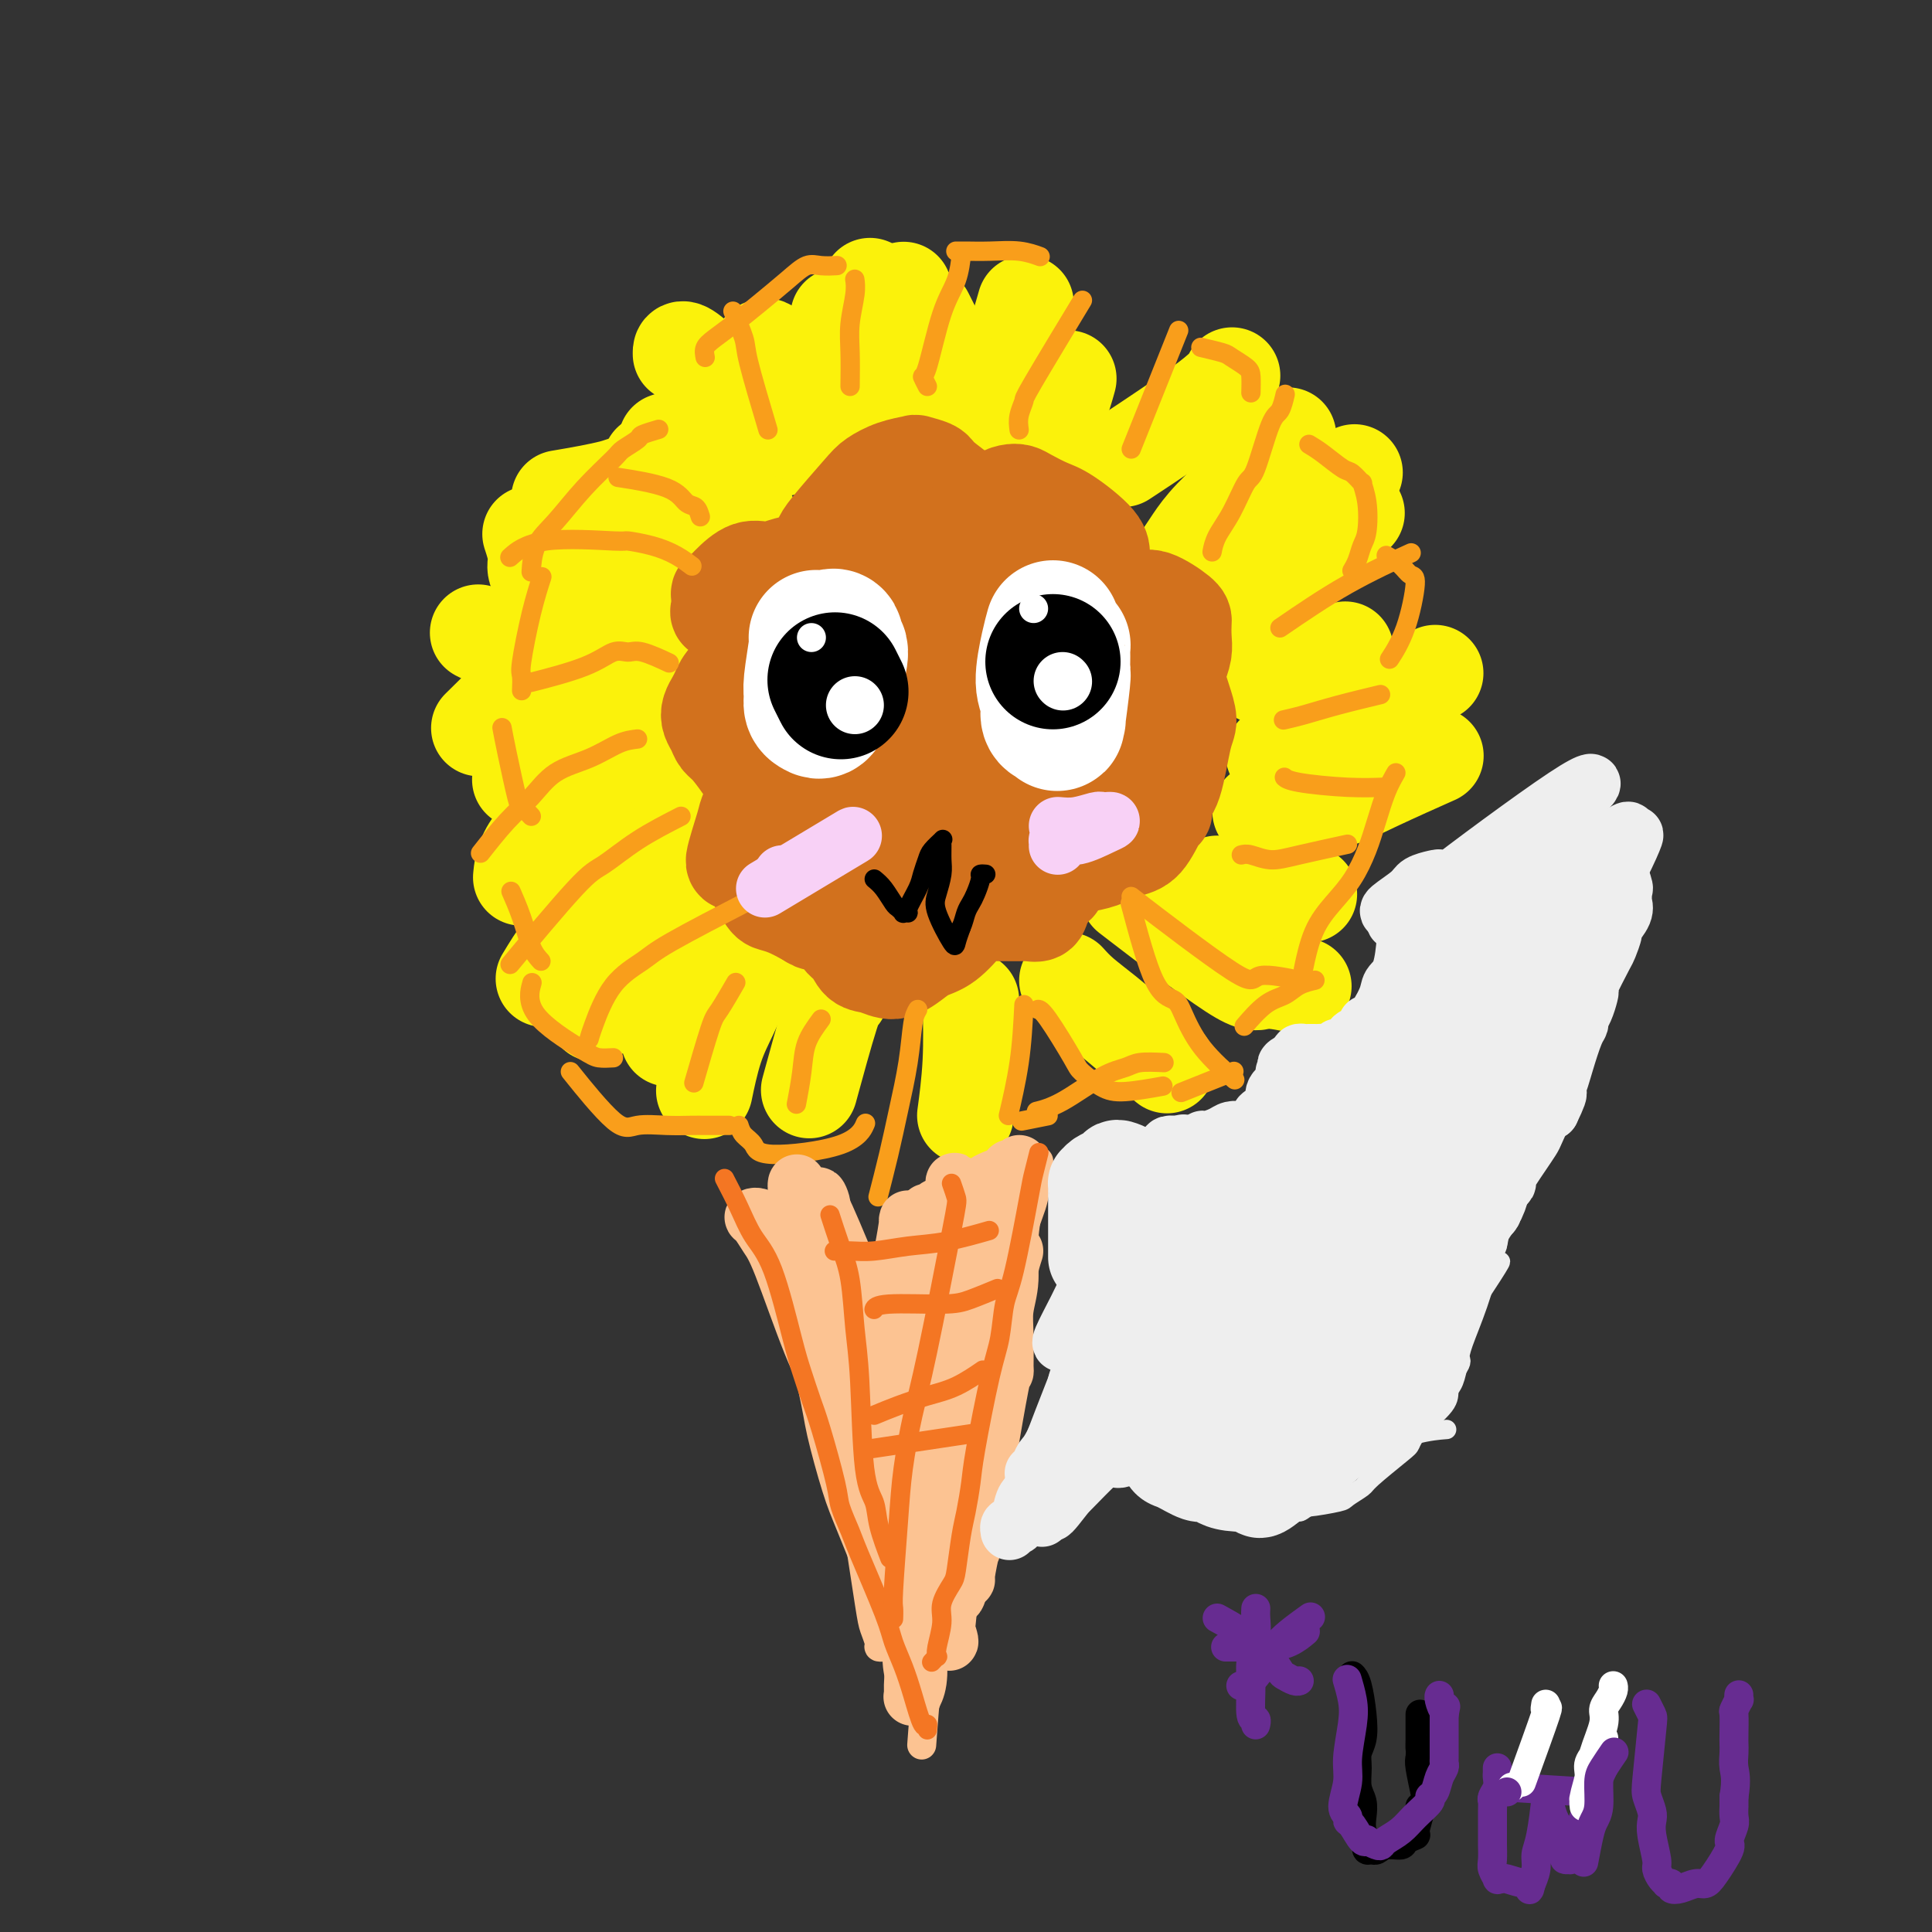 <svg viewBox='0 0 400 400' version='1.1' xmlns='http://www.w3.org/2000/svg' xmlns:xlink='http://www.w3.org/1999/xlink'><rect x="0" y="0" width="400" height="400" fill="#333333" stroke="none"/><g fill='none' stroke='#FBF20B' stroke-width='20' stroke-linecap='round' stroke-linejoin='round'><path d='M162,200c-0.773,0.618 -1.545,1.235 -3,2c-1.455,0.765 -3.591,1.677 -5,3c-1.409,1.323 -2.089,3.056 -3,5c-0.911,1.944 -2.053,4.100 -3,7c-0.947,2.900 -1.699,6.543 -2,8c-0.301,1.457 -0.150,0.729 0,0'/><path d='M174,206c-0.400,0.133 -0.800,0.267 -2,4c-1.200,3.733 -3.200,11.067 -4,14c-0.800,2.933 -0.400,1.467 0,0'/><path d='M201,207c0.111,4.378 0.222,8.756 0,13c-0.222,4.244 -0.778,8.356 -1,10c-0.222,1.644 -0.111,0.822 0,0'/><path d='M221,203c0.836,0.927 1.671,1.853 3,3c1.329,1.147 3.150,2.514 5,4c1.850,1.486 3.729,3.093 6,5c2.271,1.907 4.935,4.116 6,5c1.065,0.884 0.533,0.442 0,0'/><path d='M236,187c-1.995,-1.533 -3.990,-3.065 0,0c3.990,3.065 13.967,10.729 19,14c5.033,3.271 5.124,2.150 7,2c1.876,-0.150 5.536,0.671 7,1c1.464,0.329 0.732,0.164 0,0'/><path d='M252,183c0.857,0.452 1.714,0.905 3,1c1.286,0.095 3.000,-0.167 6,0c3.000,0.167 7.286,0.762 9,1c1.714,0.238 0.857,0.119 0,0'/><path d='M261,168c5.113,-0.542 10.226,-1.083 14,-2c3.774,-0.917 6.208,-2.208 10,-4c3.792,-1.792 8.940,-4.083 11,-5c2.060,-0.917 1.030,-0.458 0,0'/><path d='M264,156c0.080,-0.044 0.160,-0.087 0,0c-0.160,0.087 -0.559,0.306 0,0c0.559,-0.306 2.078,-1.137 4,-2c1.922,-0.863 4.247,-1.757 7,-3c2.753,-1.243 5.933,-2.835 10,-5c4.067,-2.165 9.019,-4.904 11,-6c1.981,-1.096 0.990,-0.548 0,0'/><path d='M261,140c6.667,-2.083 13.333,-4.167 16,-5c2.667,-0.833 1.333,-0.417 0,0'/><path d='M257,127c0.023,-0.019 0.045,-0.038 0,0c-0.045,0.038 -0.158,0.131 0,0c0.158,-0.131 0.587,-0.488 0,0c-0.587,0.488 -2.188,1.822 0,0c2.188,-1.822 8.166,-6.798 13,-11c4.834,-4.202 8.524,-7.629 10,-9c1.476,-1.371 0.738,-0.685 0,0'/><path d='M254,121c1.173,-0.690 2.345,-1.381 4,-3c1.655,-1.619 3.792,-4.167 8,-8c4.208,-3.833 10.488,-8.952 13,-11c2.512,-2.048 1.256,-1.024 0,0'/><path d='M245,115c-0.011,0.017 -0.022,0.034 0,0c0.022,-0.034 0.078,-0.119 0,0c-0.078,0.119 -0.290,0.440 0,0c0.290,-0.440 1.080,-1.643 2,-3c0.920,-1.357 1.968,-2.869 4,-5c2.032,-2.131 5.047,-4.881 8,-8c2.953,-3.119 5.844,-6.605 7,-8c1.156,-1.395 0.578,-0.697 0,0'/><path d='M234,94c-0.009,0.006 -0.017,0.011 0,0c0.017,-0.011 0.060,-0.040 0,0c-0.060,0.040 -0.223,0.147 0,0c0.223,-0.147 0.830,-0.548 0,0c-0.830,0.548 -3.099,2.044 0,0c3.099,-2.044 11.565,-7.627 16,-11c4.435,-3.373 4.839,-4.535 5,-5c0.161,-0.465 0.081,-0.232 0,0'/><path d='M213,100c0.019,0.197 0.039,0.394 0,0c-0.039,-0.394 -0.136,-1.378 0,-2c0.136,-0.622 0.506,-0.882 1,-2c0.494,-1.118 1.112,-3.093 2,-5c0.888,-1.907 2.047,-3.744 3,-6c0.953,-2.256 1.701,-4.930 2,-6c0.299,-1.070 0.150,-0.535 0,0'/><path d='M204,93c0.004,-0.012 0.008,-0.025 0,0c-0.008,0.025 -0.028,0.086 0,0c0.028,-0.086 0.103,-0.319 0,0c-0.103,0.319 -0.384,1.191 0,0c0.384,-1.191 1.434,-4.443 2,-7c0.566,-2.557 0.646,-4.417 1,-6c0.354,-1.583 0.980,-2.888 2,-6c1.020,-3.112 2.434,-8.032 3,-10c0.566,-1.968 0.283,-0.984 0,0'/><path d='M200,87c-0.024,-0.057 -0.049,-0.113 0,0c0.049,0.113 0.170,0.397 0,0c-0.170,-0.397 -0.631,-1.474 -1,-3c-0.369,-1.526 -0.645,-3.502 -1,-5c-0.355,-1.498 -0.788,-2.519 -2,-5c-1.212,-2.481 -3.203,-6.423 -4,-8c-0.797,-1.577 -0.398,-0.788 0,0'/><path d='M185,82c0.022,-0.646 0.045,-1.292 0,-2c-0.045,-0.708 -0.156,-1.478 0,-3c0.156,-1.522 0.581,-3.794 1,-7c0.419,-3.206 0.834,-7.344 1,-9c0.166,-1.656 0.083,-0.828 0,0'/><path d='M180,90c-0.023,-0.040 -0.045,-0.079 0,0c0.045,0.079 0.159,0.278 0,0c-0.159,-0.278 -0.589,-1.033 -1,-2c-0.411,-0.967 -0.801,-2.146 -1,-3c-0.199,-0.854 -0.207,-1.384 -1,-5c-0.793,-3.616 -2.369,-10.319 -3,-13c-0.631,-2.681 -0.315,-1.341 0,0'/><path d='M162,91c-0.037,-0.507 -0.073,-1.014 0,0c0.073,1.014 0.257,3.550 0,0c-0.257,-3.550 -0.954,-13.187 -2,-17c-1.046,-3.813 -2.442,-1.804 -3,-1c-0.558,0.804 -0.279,0.402 0,0'/><path d='M160,91c-0.002,-0.002 -0.004,-0.005 0,0c0.004,0.005 0.015,0.017 0,0c-0.015,-0.017 -0.057,-0.063 0,0c0.057,0.063 0.211,0.234 0,0c-0.211,-0.234 -0.789,-0.875 0,0c0.789,0.875 2.943,3.265 0,0c-2.943,-3.265 -10.985,-12.187 -15,-16c-4.015,-3.813 -4.004,-2.518 -4,-2c0.004,0.518 0.002,0.259 0,0'/><path d='M175,98c0.524,0.567 1.048,1.133 0,0c-1.048,-1.133 -3.670,-3.967 -6,-6c-2.330,-2.033 -4.370,-3.266 -6,-4c-1.630,-0.734 -2.849,-0.970 -5,-1c-2.151,-0.030 -5.233,0.146 -9,1c-3.767,0.854 -8.219,2.387 -10,3c-1.781,0.613 -0.890,0.307 0,0'/><path d='M155,107c-1.204,-0.714 -2.409,-1.427 -3,-2c-0.591,-0.573 -0.570,-1.004 -4,-2c-3.430,-0.996 -10.311,-2.556 -14,-3c-3.689,-0.444 -4.185,0.226 -7,1c-2.815,0.774 -7.947,1.650 -10,2c-2.053,0.350 -1.026,0.175 0,0'/><path d='M148,115c-0.407,-0.821 -0.814,-1.642 -2,-2c-1.186,-0.358 -3.152,-0.253 -5,-1c-1.848,-0.747 -3.578,-2.344 -6,-3c-2.422,-0.656 -5.537,-0.369 -8,0c-2.463,0.369 -4.275,0.820 -5,1c-0.725,0.180 -0.362,0.090 0,0'/><path d='M135,130c-2.557,-1.292 -5.113,-2.584 -7,-3c-1.887,-0.416 -3.104,0.043 -4,0c-0.896,-0.043 -1.472,-0.589 -3,0c-1.528,0.589 -4.008,2.311 -5,3c-0.992,0.689 -0.496,0.344 0,0'/><path d='M136,135c-0.753,0.059 -1.506,0.119 -3,0c-1.494,-0.119 -3.729,-0.416 -6,0c-2.271,0.416 -4.578,1.545 -7,2c-2.422,0.455 -4.958,0.235 -7,1c-2.042,0.765 -3.588,2.514 -6,5c-2.412,2.486 -5.689,5.710 -7,7c-1.311,1.290 -0.655,0.645 0,0'/><path d='M141,144c-1.499,0.211 -2.997,0.421 -5,1c-2.003,0.579 -4.509,1.525 -6,2c-1.491,0.475 -1.967,0.478 -5,2c-3.033,1.522 -8.624,4.564 -12,7c-3.376,2.436 -4.536,4.268 -5,5c-0.464,0.732 -0.232,0.366 0,0'/><path d='M138,149c-1.915,0.858 -3.831,1.716 -5,2c-1.169,0.284 -1.592,-0.006 -4,2c-2.408,2.006 -6.802,6.309 -10,10c-3.198,3.691 -5.199,6.769 -6,8c-0.801,1.231 -0.400,0.616 0,0'/><path d='M136,159c-1.067,0.503 -2.135,1.005 -3,1c-0.865,-0.005 -1.528,-0.519 -3,0c-1.472,0.519 -3.754,2.070 -5,3c-1.246,0.930 -1.458,1.239 -4,3c-2.542,1.761 -7.415,4.974 -10,8c-2.585,3.026 -2.881,5.865 -3,7c-0.119,1.135 -0.059,0.568 0,0'/><path d='M141,170c-1.780,0.519 -3.560,1.038 -5,2c-1.440,0.962 -2.541,2.367 -4,4c-1.459,1.633 -3.278,3.493 -5,6c-1.722,2.507 -3.348,5.662 -5,8c-1.652,2.338 -3.329,3.860 -5,6c-1.671,2.140 -3.334,4.897 -4,6c-0.666,1.103 -0.333,0.551 0,0'/><path d='M156,184c-5.174,-1.064 -10.347,-2.128 -13,-2c-2.653,0.128 -2.785,1.449 -4,3c-1.215,1.551 -3.511,3.333 -5,4c-1.489,0.667 -2.170,0.218 -4,4c-1.830,3.782 -4.809,11.795 -6,15c-1.191,3.205 -0.596,1.603 0,0'/><path d='M159,185c1.413,-1.581 2.826,-3.161 0,0c-2.826,3.161 -9.892,11.064 -13,15c-3.108,3.936 -2.260,3.906 -3,6c-0.740,2.094 -3.069,6.313 -4,8c-0.931,1.687 -0.466,0.844 0,0'/><path d='M153,204c-2.500,3.750 -5.000,7.500 -6,9c-1.000,1.500 -0.500,0.750 0,0'/><path d='M122,171c-0.440,0.065 -0.880,0.130 -3,-2c-2.120,-2.130 -5.920,-6.455 -8,-9c-2.080,-2.545 -2.438,-3.309 -3,-4c-0.562,-0.691 -1.326,-1.309 -2,-2c-0.674,-0.691 -1.258,-1.455 -2,-2c-0.742,-0.545 -1.640,-0.870 -2,-1c-0.360,-0.130 -0.180,-0.065 0,0'/><path d='M116,146c-1.126,-1.114 -2.252,-2.228 -3,-3c-0.748,-0.772 -1.118,-1.202 -2,-2c-0.882,-0.798 -2.275,-1.965 -3,-3c-0.725,-1.035 -0.782,-1.937 -2,-3c-1.218,-1.063 -3.597,-2.286 -5,-3c-1.403,-0.714 -1.829,-0.918 -2,-1c-0.171,-0.082 -0.085,-0.041 0,0'/><path d='M119,129c-0.663,-0.576 -1.325,-1.153 -2,-2c-0.675,-0.847 -1.361,-1.965 -2,-3c-0.639,-1.035 -1.229,-1.987 -2,-3c-0.771,-1.013 -1.722,-2.086 -2,-3c-0.278,-0.914 0.117,-1.669 0,-3c-0.117,-1.331 -0.748,-3.237 -1,-4c-0.252,-0.763 -0.126,-0.381 0,0'/><path d='M140,108c0.212,-0.995 0.424,-1.990 0,-3c-0.424,-1.010 -1.485,-2.033 -2,-3c-0.515,-0.967 -0.485,-1.876 -1,-3c-0.515,-1.124 -1.576,-2.464 -2,-3c-0.424,-0.536 -0.212,-0.268 0,0'/><path d='M179,74c0.030,-0.488 0.060,-0.976 0,-2c-0.060,-1.024 -0.208,-2.583 0,-5c0.208,-2.417 0.774,-5.690 1,-7c0.226,-1.310 0.113,-0.655 0,0'/></g>
<g fill='none' stroke='#D2711D' stroke-width='20' stroke-linecap='round' stroke-linejoin='round'><path d='M204,108c-1.297,-1.149 -2.593,-2.297 -3,-3c-0.407,-0.703 0.076,-0.959 -1,-2c-1.076,-1.041 -3.711,-2.865 -5,-4c-1.289,-1.135 -1.231,-1.580 -2,-2c-0.769,-0.420 -2.366,-0.815 -3,-1c-0.634,-0.185 -0.306,-0.159 -1,0c-0.694,0.159 -2.409,0.451 -4,1c-1.591,0.549 -3.056,1.354 -4,2c-0.944,0.646 -1.367,1.133 -3,3c-1.633,1.867 -4.476,5.116 -6,7c-1.524,1.884 -1.727,2.404 -2,3c-0.273,0.596 -0.614,1.266 -1,2c-0.386,0.734 -0.815,1.530 -1,2c-0.185,0.470 -0.124,0.614 0,1c0.124,0.386 0.313,1.015 0,1c-0.313,-0.015 -1.126,-0.674 -2,-1c-0.874,-0.326 -1.807,-0.318 -3,0c-1.193,0.318 -2.645,0.944 -4,1c-1.355,0.056 -2.612,-0.460 -4,0c-1.388,0.460 -2.908,1.897 -4,3c-1.092,1.103 -1.755,1.874 -2,2c-0.245,0.126 -0.070,-0.393 0,0c0.070,0.393 0.035,1.696 0,3'/><path d='M149,126c-0.748,1.341 0.383,0.694 1,1c0.617,0.306 0.720,1.564 1,2c0.280,0.436 0.737,0.051 2,1c1.263,0.949 3.330,3.234 4,4c0.670,0.766 -0.058,0.015 0,0c0.058,-0.015 0.902,0.706 1,1c0.098,0.294 -0.552,0.162 -2,1c-1.448,0.838 -3.695,2.647 -5,4c-1.305,1.353 -1.667,2.249 -2,3c-0.333,0.751 -0.637,1.357 -1,2c-0.363,0.643 -0.786,1.325 -1,2c-0.214,0.675 -0.218,1.344 0,2c0.218,0.656 0.659,1.300 1,2c0.341,0.700 0.581,1.457 1,2c0.419,0.543 1.017,0.873 2,2c0.983,1.127 2.353,3.050 3,4c0.647,0.950 0.573,0.926 1,1c0.427,0.074 1.357,0.244 2,1c0.643,0.756 1.001,2.096 1,3c-0.001,0.904 -0.361,1.371 -1,2c-0.639,0.629 -1.559,1.419 -2,2c-0.441,0.581 -0.404,0.954 -1,3c-0.596,2.046 -1.826,5.766 -2,7c-0.174,1.234 0.708,-0.017 2,1c1.292,1.017 2.996,4.304 4,6c1.004,1.696 1.309,1.803 2,2c0.691,0.197 1.769,0.485 3,1c1.231,0.515 2.616,1.258 4,2'/><path d='M167,190c2.670,1.857 1.844,0.498 2,0c0.156,-0.498 1.295,-0.137 2,0c0.705,0.137 0.976,0.051 1,0c0.024,-0.051 -0.198,-0.065 0,0c0.198,0.065 0.815,0.210 1,0c0.185,-0.210 -0.061,-0.776 0,0c0.061,0.776 0.431,2.893 1,4c0.569,1.107 1.339,1.205 2,2c0.661,0.795 1.215,2.287 2,3c0.785,0.713 1.801,0.646 3,1c1.199,0.354 2.580,1.128 4,1c1.420,-0.128 2.877,-1.158 4,-2c1.123,-0.842 1.912,-1.497 3,-2c1.088,-0.503 2.476,-0.853 4,-2c1.524,-1.147 3.183,-3.092 4,-4c0.817,-0.908 0.792,-0.779 1,-1c0.208,-0.221 0.651,-0.791 1,-1c0.349,-0.209 0.605,-0.056 1,0c0.395,0.056 0.929,0.015 1,0c0.071,-0.015 -0.323,-0.004 0,0c0.323,0.004 1.361,0.002 2,0c0.639,-0.002 0.877,-0.005 2,0c1.123,0.005 3.131,0.019 4,0c0.869,-0.019 0.601,-0.071 1,0c0.399,0.071 1.466,0.265 2,0c0.534,-0.265 0.535,-0.988 1,-2c0.465,-1.012 1.393,-2.312 2,-3c0.607,-0.688 0.894,-0.762 1,-1c0.106,-0.238 0.030,-0.639 0,-1c-0.030,-0.361 -0.015,-0.680 0,-1'/><path d='M219,181c0.821,-1.478 0.873,-1.173 1,-1c0.127,0.173 0.330,0.216 1,0c0.670,-0.216 1.808,-0.689 3,-1c1.192,-0.311 2.439,-0.461 4,-1c1.561,-0.539 3.438,-1.469 5,-2c1.562,-0.531 2.811,-0.663 4,-2c1.189,-1.337 2.319,-3.878 3,-5c0.681,-1.122 0.915,-0.826 1,-1c0.085,-0.174 0.023,-0.817 0,-1c-0.023,-0.183 -0.006,0.095 0,0c0.006,-0.095 0.002,-0.561 0,-1c-0.002,-0.439 -0.002,-0.849 0,-1c0.002,-0.151 0.006,-0.044 0,0c-0.006,0.044 -0.024,0.023 0,0c0.024,-0.023 0.088,-0.049 0,0c-0.088,0.049 -0.328,0.172 0,0c0.328,-0.172 1.223,-0.641 2,-3c0.777,-2.359 1.435,-6.610 2,-9c0.565,-2.390 1.037,-2.921 1,-4c-0.037,-1.079 -0.584,-2.706 -1,-4c-0.416,-1.294 -0.700,-2.256 -1,-3c-0.300,-0.744 -0.616,-1.271 -1,-2c-0.384,-0.729 -0.835,-1.659 -1,-2c-0.165,-0.341 -0.044,-0.091 0,0c0.044,0.091 0.012,0.025 0,0c-0.012,-0.025 -0.003,-0.007 0,0c0.003,0.007 0.002,0.004 0,0'/><path d='M242,138c-0.437,-1.741 0.471,-0.592 1,0c0.529,0.592 0.678,0.627 1,0c0.322,-0.627 0.816,-1.917 1,-3c0.184,-1.083 0.058,-1.960 0,-3c-0.058,-1.040 -0.048,-2.244 0,-3c0.048,-0.756 0.136,-1.064 -1,-2c-1.136,-0.936 -3.494,-2.499 -5,-3c-1.506,-0.501 -2.159,0.062 -3,0c-0.841,-0.062 -1.872,-0.749 -3,-1c-1.128,-0.251 -2.355,-0.066 -3,0c-0.645,0.066 -0.709,0.015 -1,0c-0.291,-0.015 -0.811,0.008 -1,0c-0.189,-0.008 -0.049,-0.047 0,0c0.049,0.047 0.008,0.181 0,-1c-0.008,-1.181 0.018,-3.677 0,-5c-0.018,-1.323 -0.081,-1.471 0,-2c0.081,-0.529 0.307,-1.438 -1,-3c-1.307,-1.562 -4.145,-3.778 -6,-5c-1.855,-1.222 -2.725,-1.449 -4,-2c-1.275,-0.551 -2.954,-1.425 -4,-2c-1.046,-0.575 -1.457,-0.851 -2,-1c-0.543,-0.149 -1.217,-0.170 -2,0c-0.783,0.170 -1.674,0.530 -2,1c-0.326,0.470 -0.087,1.051 0,1c0.087,-0.051 0.023,-0.733 0,0c-0.023,0.733 -0.005,2.882 0,4c0.005,1.118 -0.004,1.206 0,2c0.004,0.794 0.022,2.295 0,3c-0.022,0.705 -0.083,0.613 0,1c0.083,0.387 0.309,1.253 0,1c-0.309,-0.253 -1.155,-1.627 -2,-3'/><path d='M205,112c-0.666,1.015 -0.330,-1.448 -3,-2c-2.670,-0.552 -8.344,0.805 -12,2c-3.656,1.195 -5.293,2.227 -7,4c-1.707,1.773 -3.484,4.285 -5,6c-1.516,1.715 -2.773,2.632 -4,5c-1.227,2.368 -2.426,6.186 -3,8c-0.574,1.814 -0.523,1.623 0,2c0.523,0.377 1.516,1.322 2,2c0.484,0.678 0.457,1.089 1,1c0.543,-0.089 1.656,-0.679 2,-1c0.344,-0.321 -0.080,-0.375 0,-1c0.080,-0.625 0.665,-1.822 1,-3c0.335,-1.178 0.419,-2.337 0,-4c-0.419,-1.663 -1.340,-3.829 -2,-5c-0.660,-1.171 -1.059,-1.346 -2,-1c-0.941,0.346 -2.425,1.215 -4,2c-1.575,0.785 -3.242,1.487 -6,5c-2.758,3.513 -6.608,9.839 -8,13c-1.392,3.161 -0.327,3.158 0,4c0.327,0.842 -0.083,2.530 0,4c0.083,1.470 0.658,2.720 1,3c0.342,0.280 0.449,-0.412 1,-1c0.551,-0.588 1.544,-1.071 3,-2c1.456,-0.929 3.374,-2.304 5,-4c1.626,-1.696 2.961,-3.712 6,-8c3.039,-4.288 7.781,-10.848 10,-14c2.219,-3.152 1.914,-2.896 2,-3c0.086,-0.104 0.562,-0.566 1,-1c0.438,-0.434 0.840,-0.838 1,-1c0.160,-0.162 0.080,-0.081 0,0'/><path d='M185,122c3.631,-2.428 -1.792,8.504 -5,15c-3.208,6.496 -4.199,8.558 -6,12c-1.801,3.442 -4.410,8.264 -6,12c-1.590,3.736 -2.161,6.387 -3,10c-0.839,3.613 -1.947,8.187 -2,10c-0.053,1.813 0.949,0.864 1,1c0.051,0.136 -0.847,1.357 2,-3c2.847,-4.357 9.441,-14.291 13,-20c3.559,-5.709 4.084,-7.192 5,-9c0.916,-1.808 2.221,-3.939 5,-7c2.779,-3.061 7.030,-7.052 9,-9c1.970,-1.948 1.659,-1.855 2,-2c0.341,-0.145 1.334,-0.530 2,-1c0.666,-0.470 1.006,-1.026 1,-1c-0.006,0.026 -0.359,0.633 0,0c0.359,-0.633 1.428,-2.507 0,0c-1.428,2.507 -5.354,9.394 -8,15c-2.646,5.606 -4.013,9.929 -6,14c-1.987,4.071 -4.594,7.890 -6,11c-1.406,3.110 -1.609,5.512 -2,8c-0.391,2.488 -0.968,5.063 -1,6c-0.032,0.937 0.483,0.238 1,0c0.517,-0.238 1.037,-0.014 1,0c-0.037,0.014 -0.632,-0.181 2,-5c2.632,-4.819 8.489,-14.261 12,-20c3.511,-5.739 4.676,-7.776 6,-10c1.324,-2.224 2.807,-4.635 4,-7c1.193,-2.365 2.097,-4.682 3,-7'/><path d='M209,135c4.956,-7.749 2.847,-2.622 2,-1c-0.847,1.622 -0.432,-0.260 0,-1c0.432,-0.740 0.882,-0.337 1,0c0.118,0.337 -0.096,0.610 0,1c0.096,0.390 0.503,0.898 0,3c-0.503,2.102 -1.915,5.800 -3,9c-1.085,3.200 -1.844,5.903 -5,12c-3.156,6.097 -8.710,15.590 -11,20c-2.290,4.410 -1.316,3.739 -1,4c0.316,0.261 -0.026,1.453 0,2c0.026,0.547 0.421,0.448 1,0c0.579,-0.448 1.344,-1.247 2,-2c0.656,-0.753 1.205,-1.461 5,-6c3.795,-4.539 10.838,-12.908 15,-18c4.162,-5.092 5.445,-6.906 7,-9c1.555,-2.094 3.383,-4.468 5,-6c1.617,-1.532 3.024,-2.222 4,-3c0.976,-0.778 1.523,-1.644 2,-2c0.477,-0.356 0.885,-0.203 1,0c0.115,0.203 -0.062,0.454 0,0c0.062,-0.454 0.362,-1.614 -1,0c-1.362,1.614 -4.385,6.003 -7,10c-2.615,3.997 -4.820,7.604 -7,11c-2.180,3.396 -4.333,6.582 -6,9c-1.667,2.418 -2.847,4.068 -3,6c-0.153,1.932 0.722,4.147 1,5c0.278,0.853 -0.041,0.345 0,0c0.041,-0.345 0.440,-0.527 1,-1c0.560,-0.473 1.280,-1.236 2,-2'/><path d='M214,176c2.098,-3.365 5.841,-10.278 9,-17c3.159,-6.722 5.732,-13.251 7,-18c1.268,-4.749 1.231,-7.716 1,-10c-0.231,-2.284 -0.655,-3.884 -3,-5c-2.345,-1.116 -6.610,-1.747 -9,-2c-2.390,-0.253 -2.906,-0.128 -6,1c-3.094,1.128 -8.765,3.257 -13,5c-4.235,1.743 -7.032,3.099 -9,4c-1.968,0.901 -3.106,1.349 -4,2c-0.894,0.651 -1.544,1.507 -2,2c-0.456,0.493 -0.719,0.625 -1,2c-0.281,1.375 -0.581,3.993 -1,6c-0.419,2.007 -0.955,3.402 -1,5c-0.045,1.598 0.403,3.400 1,6c0.597,2.600 1.342,5.998 2,8c0.658,2.002 1.228,2.609 2,3c0.772,0.391 1.746,0.567 2,1c0.254,0.433 -0.213,1.122 2,0c2.213,-1.122 7.106,-4.054 10,-6c2.894,-1.946 3.790,-2.904 5,-5c1.210,-2.096 2.733,-5.328 4,-8c1.267,-2.672 2.280,-4.782 4,-9c1.720,-4.218 4.149,-10.544 5,-14c0.851,-3.456 0.123,-4.042 -1,-4c-1.123,0.042 -2.641,0.712 -3,0c-0.359,-0.712 0.442,-2.807 -2,-2c-2.442,0.807 -8.126,4.516 -12,8c-3.874,3.484 -5.937,6.742 -8,10'/><path d='M193,139c-3.987,4.187 -3.954,5.655 -4,9c-0.046,3.345 -0.173,8.568 0,11c0.173,2.432 0.644,2.075 1,2c0.356,-0.075 0.596,0.134 2,1c1.404,0.866 3.973,2.390 5,3c1.027,0.610 0.514,0.305 0,0'/></g>
<g fill='none' stroke='#F99E1B' stroke-width='4' stroke-linecap='round' stroke-linejoin='round'><path d='M190,209c-0.358,0.609 -0.716,1.219 -1,3c-0.284,1.781 -0.493,4.734 -1,8c-0.507,3.266 -1.311,6.844 -2,10c-0.689,3.156 -1.262,5.888 -2,9c-0.738,3.112 -1.639,6.603 -2,8c-0.361,1.397 -0.180,0.698 0,0'/><path d='M212,208c-0.200,3.956 -0.400,7.911 -1,12c-0.600,4.089 -1.600,8.311 -2,10c-0.400,1.689 -0.200,0.844 0,0'/><path d='M215,209c-0.006,-0.000 -0.012,-0.000 0,0c0.012,0.000 0.042,0.001 0,0c-0.042,-0.001 -0.157,-0.004 0,0c0.157,0.004 0.586,0.016 2,2c1.414,1.984 3.813,5.939 5,8c1.187,2.061 1.163,2.226 2,3c0.837,0.774 2.534,2.156 4,3c1.466,0.844 2.703,1.150 5,1c2.297,-0.150 5.656,-0.757 7,-1c1.344,-0.243 0.672,-0.121 0,0'/><path d='M234,187c1.701,6.356 3.403,12.713 5,16c1.597,3.287 3.091,3.505 4,4c0.909,0.495 1.233,1.267 2,3c0.767,1.733 1.976,4.428 4,7c2.024,2.572 4.864,5.021 6,6c1.136,0.979 0.568,0.490 0,0'/><path d='M236,187c-0.010,-0.008 -0.021,-0.016 0,0c0.021,0.016 0.073,0.056 0,0c-0.073,-0.056 -0.273,-0.209 0,0c0.273,0.209 1.017,0.782 0,0c-1.017,-0.782 -3.795,-2.917 0,0c3.795,2.917 14.161,10.885 19,14c4.839,3.115 4.149,1.377 6,1c1.851,-0.377 6.243,0.607 8,1c1.757,0.393 0.878,0.197 0,0'/><path d='M257,177c0.502,-0.128 1.005,-0.255 2,0c0.995,0.255 2.483,0.893 4,1c1.517,0.107 3.062,-0.317 6,-1c2.938,-0.683 7.268,-1.624 9,-2c1.732,-0.376 0.866,-0.188 0,0'/><path d='M266,161c-0.007,-0.006 -0.013,-0.012 0,0c0.013,0.012 0.046,0.042 0,0c-0.046,-0.042 -0.173,-0.155 0,0c0.173,0.155 0.644,0.578 3,1c2.356,0.422 6.596,0.844 10,1c3.404,0.156 5.973,0.044 7,0c1.027,-0.044 0.514,-0.022 0,0'/><path d='M266,149c-0.022,0.005 -0.044,0.010 0,0c0.044,-0.010 0.153,-0.034 0,0c-0.153,0.034 -0.569,0.128 0,0c0.569,-0.128 2.121,-0.478 4,-1c1.879,-0.522 4.083,-1.218 7,-2c2.917,-0.782 6.548,-1.652 8,-2c1.452,-0.348 0.726,-0.174 0,0'/><path d='M265,130c4.578,-3.133 9.156,-6.267 14,-9c4.844,-2.733 9.956,-5.067 12,-6c2.044,-0.933 1.022,-0.467 0,0'/><path d='M251,114c-0.044,0.235 -0.087,0.470 0,0c0.087,-0.470 0.306,-1.646 1,-3c0.694,-1.354 1.863,-2.885 3,-5c1.137,-2.115 2.242,-4.812 3,-6c0.758,-1.188 1.170,-0.865 2,-3c0.830,-2.135 2.078,-6.727 3,-9c0.922,-2.273 1.517,-2.227 2,-3c0.483,-0.773 0.852,-2.364 1,-3c0.148,-0.636 0.074,-0.318 0,0'/><path d='M235,91c0.001,-0.003 0.002,-0.006 0,0c-0.002,0.006 -0.009,0.021 0,0c0.009,-0.021 0.032,-0.080 0,0c-0.032,0.080 -0.119,0.298 0,0c0.119,-0.298 0.444,-1.111 0,0c-0.444,1.111 -1.658,4.145 0,0c1.658,-4.145 6.188,-15.470 8,-20c1.812,-4.530 0.906,-2.265 0,0'/><path d='M211,89c-0.124,-0.930 -0.249,-1.860 0,-3c0.249,-1.140 0.871,-2.491 1,-3c0.129,-0.509 -0.234,-0.175 2,-4c2.234,-3.825 7.067,-11.807 9,-15c1.933,-3.193 0.967,-1.596 0,0'/><path d='M192,80c-0.467,-0.906 -0.934,-1.813 -1,-2c-0.066,-0.187 0.270,0.345 1,-2c0.730,-2.345 1.856,-7.567 3,-11c1.144,-3.433 2.308,-5.078 3,-7c0.692,-1.922 0.912,-4.121 1,-5c0.088,-0.879 0.044,-0.440 0,0'/><path d='M176,80c0.030,-2.437 0.061,-4.874 0,-7c-0.061,-2.126 -0.212,-3.941 0,-6c0.212,-2.059 0.788,-4.362 1,-6c0.212,-1.638 0.061,-2.611 0,-3c-0.061,-0.389 -0.030,-0.195 0,0'/><path d='M159,89c-1.637,-5.500 -3.274,-11.000 -4,-14c-0.726,-3.000 -0.542,-3.500 -1,-5c-0.458,-1.500 -1.560,-4.000 -2,-5c-0.440,-1.000 -0.220,-0.500 0,0'/><path d='M145,107c-0.246,-0.807 -0.491,-1.614 -1,-2c-0.509,-0.386 -1.281,-0.351 -2,-1c-0.719,-0.649 -1.386,-1.982 -4,-3c-2.614,-1.018 -7.175,-1.719 -9,-2c-1.825,-0.281 -0.912,-0.140 0,0'/><path d='M143,117c0.229,0.174 0.458,0.349 0,0c-0.458,-0.349 -1.605,-1.221 -3,-2c-1.395,-0.779 -3.040,-1.466 -5,-2c-1.960,-0.534 -4.235,-0.917 -5,-1c-0.765,-0.083 -0.019,0.132 -3,0c-2.981,-0.132 -9.687,-0.613 -14,0c-4.313,0.613 -6.232,2.318 -7,3c-0.768,0.682 -0.384,0.341 0,0'/><path d='M138,137c0.492,0.231 0.985,0.463 0,0c-0.985,-0.463 -3.446,-1.619 -5,-2c-1.554,-0.381 -2.201,0.014 -3,0c-0.799,-0.014 -1.750,-0.437 -3,0c-1.250,0.437 -2.798,1.733 -6,3c-3.202,1.267 -8.058,2.505 -10,3c-1.942,0.495 -0.971,0.248 0,0'/><path d='M132,153c-1.191,0.141 -2.382,0.281 -4,1c-1.618,0.719 -3.664,2.015 -6,3c-2.336,0.985 -4.963,1.659 -7,3c-2.037,1.341 -3.484,3.349 -5,5c-1.516,1.651 -3.100,2.944 -5,5c-1.900,2.056 -4.114,4.873 -5,6c-0.886,1.127 -0.443,0.563 0,0'/><path d='M141,169c-3.097,1.587 -6.195,3.174 -9,5c-2.805,1.826 -5.319,3.892 -7,5c-1.681,1.108 -2.530,1.260 -6,5c-3.470,3.740 -9.563,11.069 -12,14c-2.437,2.931 -1.219,1.466 0,0'/><path d='M156,186c-6.657,3.444 -13.315,6.888 -17,9c-3.685,2.112 -4.399,2.892 -6,4c-1.601,1.108 -4.089,2.544 -6,5c-1.911,2.456 -3.245,5.930 -4,8c-0.755,2.070 -0.930,2.734 -1,3c-0.070,0.266 -0.035,0.133 0,0'/><path d='M152,204c0.303,-0.525 0.606,-1.049 0,0c-0.606,1.049 -2.121,3.673 -3,5c-0.879,1.327 -1.121,1.357 -2,4c-0.879,2.643 -2.394,7.898 -3,10c-0.606,2.102 -0.303,1.051 0,0'/><path d='M170,211c-1.185,1.613 -2.369,3.226 -3,5c-0.631,1.774 -0.708,3.708 -1,6c-0.292,2.292 -0.798,4.940 -1,6c-0.202,1.060 -0.101,0.530 0,0'/><path d='M153,233c0.215,0.687 0.429,1.374 1,2c0.571,0.626 1.498,1.190 2,2c0.502,0.810 0.578,1.867 4,2c3.422,0.133 10.191,-0.656 14,-2c3.809,-1.344 4.660,-3.241 5,-4c0.340,-0.759 0.170,-0.379 0,0'/><path d='M151,233c-0.567,-0.001 -1.135,-0.002 -2,0c-0.865,0.002 -2.029,0.006 -3,0c-0.971,-0.006 -1.750,-0.021 -3,0c-1.250,0.021 -2.970,0.077 -5,0c-2.030,-0.077 -4.369,-0.289 -6,0c-1.631,0.289 -2.555,1.078 -5,-1c-2.445,-2.078 -6.413,-7.022 -8,-9c-1.587,-1.978 -0.794,-0.989 0,0'/><path d='M127,219c-1.080,0.062 -2.159,0.124 -3,0c-0.841,-0.124 -1.442,-0.435 -4,-2c-2.558,-1.565 -7.073,-4.383 -9,-7c-1.927,-2.617 -1.265,-5.033 -1,-6c0.265,-0.967 0.132,-0.483 0,0'/><path d='M112,199c-0.679,-0.738 -1.357,-1.476 -2,-3c-0.643,-1.524 -1.250,-3.833 -2,-6c-0.750,-2.167 -1.643,-4.190 -2,-5c-0.357,-0.810 -0.179,-0.405 0,0'/><path d='M110,169c-0.785,-0.852 -1.569,-1.703 -2,-2c-0.431,-0.297 -0.507,-0.038 -1,-2c-0.493,-1.962 -1.402,-6.144 -2,-9c-0.598,-2.856 -0.885,-4.388 -1,-5c-0.115,-0.612 -0.057,-0.306 0,0'/><path d='M108,143c0.045,-1.175 0.089,-2.351 0,-3c-0.089,-0.649 -0.313,-0.772 0,-3c0.313,-2.228 1.161,-6.561 2,-10c0.839,-3.439 1.668,-5.982 2,-7c0.332,-1.018 0.166,-0.509 0,0'/><path d='M110,118c0.008,-0.123 0.015,-0.246 0,0c-0.015,0.246 -0.053,0.861 0,0c0.053,-0.861 0.197,-3.199 1,-5c0.803,-1.801 2.265,-3.064 4,-5c1.735,-1.936 3.744,-4.546 6,-7c2.256,-2.454 4.759,-4.752 6,-6c1.241,-1.248 1.219,-1.445 2,-2c0.781,-0.555 2.364,-1.468 3,-2c0.636,-0.532 0.325,-0.682 1,-1c0.675,-0.318 2.336,-0.805 3,-1c0.664,-0.195 0.332,-0.097 0,0'/><path d='M146,74c-0.135,-0.686 -0.269,-1.373 0,-2c0.269,-0.627 0.943,-1.195 2,-2c1.057,-0.805 2.498,-1.848 4,-3c1.502,-1.152 3.065,-2.414 5,-4c1.935,-1.586 4.242,-3.497 6,-5c1.758,-1.503 2.966,-2.599 4,-3c1.034,-0.401 1.894,-0.108 3,0c1.106,0.108 2.459,0.031 3,0c0.541,-0.031 0.271,-0.015 0,0'/><path d='M198,52c0.031,-0.001 0.062,-0.001 0,0c-0.062,0.001 -0.216,0.004 0,0c0.216,-0.004 0.801,-0.015 2,0c1.199,0.015 3.012,0.056 5,0c1.988,-0.056 4.151,-0.207 6,0c1.849,0.207 3.386,0.774 4,1c0.614,0.226 0.307,0.113 0,0'/><path d='M249,72c0.111,0.026 0.222,0.052 0,0c-0.222,-0.052 -0.777,-0.181 0,0c0.777,0.181 2.888,0.672 4,1c1.112,0.328 1.226,0.491 2,1c0.774,0.509 2.207,1.363 3,2c0.793,0.637 0.944,1.056 1,2c0.056,0.944 0.016,2.413 0,3c-0.016,0.587 -0.008,0.294 0,0'/><path d='M271,92c0.859,0.518 1.718,1.036 3,2c1.282,0.964 2.988,2.373 4,3c1.012,0.627 1.330,0.472 2,1c0.670,0.528 1.693,1.740 2,2c0.307,0.260 -0.103,-0.433 0,0c0.103,0.433 0.717,1.990 1,4c0.283,2.010 0.233,4.472 0,6c-0.233,1.528 -0.650,2.121 -1,3c-0.350,0.879 -0.633,2.044 -1,3c-0.367,0.956 -0.819,1.702 -1,2c-0.181,0.298 -0.090,0.149 0,0'/><path d='M287,115c1.082,0.619 2.163,1.238 3,2c0.837,0.762 1.429,1.665 2,2c0.571,0.335 1.122,0.100 1,2c-0.122,1.900 -0.918,5.935 -2,9c-1.082,3.065 -2.452,5.162 -3,6c-0.548,0.838 -0.274,0.419 0,0'/><path d='M289,160c-0.662,1.153 -1.324,2.306 -2,4c-0.676,1.694 -1.367,3.930 -2,6c-0.633,2.070 -1.206,3.974 -2,6c-0.794,2.026 -1.807,4.173 -3,6c-1.193,1.827 -2.567,3.335 -4,5c-1.433,1.665 -2.924,3.487 -4,6c-1.076,2.513 -1.736,5.718 -2,7c-0.264,1.282 -0.132,0.641 0,0'/><path d='M272,203c-0.073,0.016 -0.146,0.032 0,0c0.146,-0.032 0.511,-0.113 0,0c-0.511,0.113 -1.899,0.420 -3,1c-1.101,0.580 -1.914,1.434 -3,2c-1.086,0.566 -2.446,0.845 -4,2c-1.554,1.155 -3.301,3.187 -4,4c-0.699,0.813 -0.349,0.406 0,0'/><path d='M255,222c0.417,-0.167 0.833,-0.333 0,0c-0.833,0.333 -2.917,1.167 -5,2c-2.083,0.833 -4.167,1.667 -5,2c-0.833,0.333 -0.417,0.167 0,0'/><path d='M241,220c-1.871,-0.089 -3.742,-0.178 -5,0c-1.258,0.178 -1.903,0.622 -3,1c-1.097,0.378 -2.644,0.689 -5,2c-2.356,1.311 -5.519,3.622 -8,5c-2.481,1.378 -4.280,1.822 -5,2c-0.720,0.178 -0.360,0.089 0,0'/><path d='M217,231c-2.083,0.417 -4.167,0.833 -5,1c-0.833,0.167 -0.417,0.083 0,0'/></g>
<g fill='none' stroke='#FFFFFF' stroke-width='28' stroke-linecap='round' stroke-linejoin='round'><path d='M169,132c0.115,0.129 0.230,0.259 0,2c-0.230,1.741 -0.805,5.095 -1,7c-0.195,1.905 -0.011,2.361 0,3c0.011,0.639 -0.152,1.462 0,2c0.152,0.538 0.617,0.793 1,1c0.383,0.207 0.682,0.367 1,0c0.318,-0.367 0.656,-1.261 1,-2c0.344,-0.739 0.695,-1.321 1,-2c0.305,-0.679 0.565,-1.453 1,-3c0.435,-1.547 1.045,-3.868 1,-5c-0.045,-1.132 -0.747,-1.076 -1,-1c-0.253,0.076 -0.058,0.171 0,0c0.058,-0.171 -0.022,-0.609 0,-1c0.022,-0.391 0.145,-0.737 0,-1c-0.145,-0.263 -0.557,-0.445 -1,0c-0.443,0.445 -0.917,1.517 -1,2c-0.083,0.483 0.225,0.377 0,1c-0.225,0.623 -0.984,1.975 -1,3c-0.016,1.025 0.710,1.721 1,2c0.290,0.279 0.145,0.139 0,0'/><path d='M218,130c-0.277,0.997 -0.555,1.994 -1,4c-0.445,2.006 -1.058,5.021 -1,7c0.058,1.979 0.786,2.920 1,4c0.214,1.080 -0.087,2.297 0,3c0.087,0.703 0.563,0.892 1,1c0.437,0.108 0.835,0.136 1,0c0.165,-0.136 0.097,-0.434 0,0c-0.097,0.434 -0.222,1.602 0,0c0.222,-1.602 0.791,-5.973 1,-8c0.209,-2.027 0.057,-1.710 0,-2c-0.057,-0.290 -0.018,-1.188 0,-2c0.018,-0.812 0.015,-1.537 0,-2c-0.015,-0.463 -0.043,-0.664 0,-1c0.043,-0.336 0.155,-0.806 0,0c-0.155,0.806 -0.577,2.888 -1,4c-0.423,1.112 -0.845,1.254 -1,2c-0.155,0.746 -0.041,2.095 0,3c0.041,0.905 0.011,1.366 0,2c-0.011,0.634 -0.003,1.440 0,2c0.003,0.560 0.001,0.874 0,1c-0.001,0.126 -0.000,0.063 0,0'/></g>
<g fill='none' stroke='#000000' stroke-width='28' stroke-linecap='round' stroke-linejoin='round'><path d='M218,137c0.000,0.000 0.000,0.000 0,0c0.000,0.000 0.000,0.000 0,0'/><path d='M174,143c-0.030,-0.060 -0.060,-0.119 0,0c0.060,0.119 0.208,0.417 0,0c-0.208,-0.417 -0.774,-1.548 -1,-2c-0.226,-0.452 -0.113,-0.226 0,0'/></g>
<g fill='none' stroke='#FFFFFF' stroke-width='12' stroke-linecap='round' stroke-linejoin='round'><path d='M220,141c0.000,0.000 0.100,0.100 0.1,0.1'/><path d='M177,146c0.000,0.000 0.000,0.000 0,0c0.000,0.000 0.000,0.000 0,0'/></g>
<g fill='none' stroke='#FFFFFF' stroke-width='6' stroke-linecap='round' stroke-linejoin='round'><path d='M168,132c0.000,0.000 0.000,0.000 0,0c0.000,0.000 0.000,0.000 0,0c0.000,0.000 0.000,0.000 0,0'/><path d='M214,126c0.000,0.000 0.000,0.000 0,0c0.000,0.000 0.000,0.000 0,0'/></g>
<g fill='none' stroke='#000000' stroke-width='4' stroke-linecap='round' stroke-linejoin='round'><path d='M181,182c0.640,0.528 1.281,1.056 2,2c0.719,0.944 1.517,2.306 2,3c0.483,0.694 0.649,0.722 1,1c0.351,0.278 0.885,0.808 1,1c0.115,0.192 -0.191,0.047 0,0c0.191,-0.047 0.877,0.006 1,0c0.123,-0.006 -0.319,-0.070 0,-1c0.319,-0.930 1.400,-2.726 2,-4c0.600,-1.274 0.721,-2.026 1,-3c0.279,-0.974 0.716,-2.169 1,-3c0.284,-0.831 0.416,-1.299 1,-2c0.584,-0.701 1.621,-1.634 2,-2c0.379,-0.366 0.098,-0.166 0,0c-0.098,0.166 -0.015,0.299 0,1c0.015,0.701 -0.038,1.972 0,3c0.038,1.028 0.167,1.815 0,3c-0.167,1.185 -0.630,2.768 -1,4c-0.370,1.232 -0.645,2.114 0,4c0.645,1.886 2.212,4.777 3,6c0.788,1.223 0.797,0.778 1,0c0.203,-0.778 0.602,-1.889 1,-3'/><path d='M199,192c0.487,-1.043 0.704,-2.150 1,-3c0.296,-0.850 0.672,-1.443 1,-2c0.328,-0.557 0.610,-1.077 1,-2c0.390,-0.923 0.889,-2.247 1,-3c0.111,-0.753 -0.166,-0.934 0,-1c0.166,-0.066 0.776,-0.018 1,0c0.224,0.018 0.064,0.005 0,0c-0.064,-0.005 -0.032,-0.003 0,0'/></g>
<g fill='none' stroke='#F8D1F6' stroke-width='12' stroke-linecap='round' stroke-linejoin='round'><path d='M219,171c1.262,0.113 2.525,0.226 4,0c1.475,-0.226 3.163,-0.791 4,-1c0.837,-0.209 0.825,-0.062 1,0c0.175,0.062 0.538,0.040 1,0c0.462,-0.040 1.024,-0.098 1,0c-0.024,0.098 -0.633,0.351 -2,1c-1.367,0.649 -3.491,1.694 -5,2c-1.509,0.306 -2.404,-0.128 -3,0c-0.596,0.128 -0.892,0.819 -1,1c-0.108,0.181 -0.029,-0.147 0,0c0.029,0.147 0.008,0.770 0,1c-0.008,0.230 -0.002,0.066 0,0c0.002,-0.066 0.001,-0.033 0,0'/><path d='M162,181c0.000,0.000 0.000,0.000 0,0c0.000,0.000 0.000,0.000 0,0c0.000,0.000 0.000,0.000 0,0c0.000,-0.000 0.000,0.000 0,0c0.000,0.000 0.000,0.000 0,0c0.000,0.000 0.000,0.000 0,0c0.000,0.000 0.000,0.000 0,0c0.000,0.000 0.000,-0.000 0,0c0.000,0.000 0.000,0.000 0,0c0.000,0.000 0.000,-0.000 0,0c0.000,0.000 0.000,0.000 0,0c0.000,0.000 0.000,0.000 0,0c0.000,0.000 -0.000,0.000 0,0c0.000,0.000 0.000,-0.000 0,0c0.000,0.000 0.000,0.000 0,0c0.000,0.000 0.000,0.000 0,0c0.000,0.000 0.000,0.000 0,0c0.000,0.000 0.000,0.000 0,0c0.000,0.000 0.000,0.000 0,0'/><path d='M160,183c0.000,-0.000 0.000,-0.000 0,0c-0.000,0.000 -0.000,0.000 0,0c0.000,-0.000 0.000,-0.000 0,0c-0.000,0.000 -0.001,0.001 0,0c0.001,-0.001 0.004,-0.003 0,0c-0.004,0.003 -0.016,0.010 0,0c0.016,-0.010 0.061,-0.037 0,0c-0.061,0.037 -0.228,0.137 0,0c0.228,-0.137 0.851,-0.510 0,0c-0.851,0.510 -3.174,1.905 0,0c3.174,-1.905 11.846,-7.108 15,-9c3.154,-1.892 0.788,-0.473 0,0c-0.788,0.473 -0.000,0.000 0,0c0.000,-0.000 -0.788,0.473 0,0c0.788,-0.473 3.154,-1.892 0,0c-3.154,1.892 -11.826,7.095 -15,9c-3.174,1.905 -0.851,0.510 0,0c0.851,-0.510 0.228,-0.137 0,0c-0.228,0.137 -0.061,0.037 0,0c0.061,-0.037 0.016,-0.010 0,0c-0.016,0.010 -0.004,0.003 0,0c0.004,-0.003 0.001,-0.001 0,0c-0.001,0.001 -0.001,0.000 0,0'/></g>
<g fill='none' stroke='#000000' stroke-width='6' stroke-linecap='round' stroke-linejoin='round'><path d='M280,347c0.002,0.002 0.003,0.003 0,0c-0.003,-0.003 -0.011,-0.011 0,0c0.011,0.011 0.043,0.040 0,0c-0.043,-0.040 -0.159,-0.149 0,0c0.159,0.149 0.593,0.556 1,2c0.407,1.444 0.788,3.927 1,6c0.212,2.073 0.257,3.738 0,5c-0.257,1.262 -0.815,2.123 -1,3c-0.185,0.877 0.002,1.770 0,3c-0.002,1.230 -0.193,2.796 0,4c0.193,1.204 0.770,2.046 1,3c0.230,0.954 0.115,2.020 0,3c-0.115,0.980 -0.228,1.874 0,3c0.228,1.126 0.796,2.483 1,3c0.204,0.517 0.043,0.192 0,0c-0.043,-0.192 0.032,-0.252 0,0c-0.032,0.252 -0.169,0.814 0,1c0.169,0.186 0.646,-0.006 1,0c0.354,0.006 0.586,0.208 1,0c0.414,-0.208 1.010,-0.826 2,-1c0.990,-0.174 2.374,0.097 3,0c0.626,-0.097 0.492,-0.561 1,-1c0.508,-0.439 1.656,-0.853 2,-1c0.344,-0.147 -0.117,-0.028 0,-1c0.117,-0.972 0.812,-3.034 1,-4c0.188,-0.966 -0.132,-0.836 0,-1c0.132,-0.164 0.716,-0.621 1,-1c0.284,-0.379 0.269,-0.679 0,-2c-0.269,-1.321 -0.791,-3.663 -1,-5c-0.209,-1.337 -0.104,-1.668 0,-2'/><path d='M294,364c0.155,-2.851 0.041,-1.980 0,-2c-0.041,-0.020 -0.011,-0.933 0,-2c0.011,-1.067 0.003,-2.290 0,-3c-0.003,-0.710 -0.001,-0.908 0,-1c0.001,-0.092 0.000,-0.077 0,0c-0.000,0.077 -0.000,0.217 0,0c0.000,-0.217 0.000,-0.789 0,-1c-0.000,-0.211 -0.000,-0.060 0,0c0.000,0.060 0.000,0.030 0,0'/></g>
<g fill='none' stroke='#672C91' stroke-width='6' stroke-linecap='round' stroke-linejoin='round'><path d='M279,348c-0.001,-0.002 -0.001,-0.004 0,0c0.001,0.004 0.004,0.013 0,0c-0.004,-0.013 -0.014,-0.047 0,0c0.014,0.047 0.052,0.175 0,0c-0.052,-0.175 -0.195,-0.653 0,0c0.195,0.653 0.727,2.437 1,4c0.273,1.563 0.287,2.905 0,5c-0.287,2.095 -0.876,4.943 -1,7c-0.124,2.057 0.218,3.322 0,5c-0.218,1.678 -0.994,3.767 -1,5c-0.006,1.233 0.759,1.609 1,2c0.241,0.391 -0.042,0.797 0,1c0.042,0.203 0.410,0.201 1,1c0.590,0.799 1.401,2.397 2,3c0.599,0.603 0.985,0.212 1,0c0.015,-0.212 -0.341,-0.244 0,0c0.341,0.244 1.378,0.765 2,1c0.622,0.235 0.830,0.186 1,0c0.170,-0.186 0.304,-0.508 1,-1c0.696,-0.492 1.955,-1.152 3,-2c1.045,-0.848 1.876,-1.883 3,-3c1.124,-1.117 2.539,-2.316 3,-3c0.461,-0.684 -0.034,-0.852 0,-1c0.034,-0.148 0.598,-0.275 1,-1c0.402,-0.725 0.644,-2.049 1,-3c0.356,-0.951 0.828,-1.529 1,-2c0.172,-0.471 0.046,-0.836 0,-1c-0.046,-0.164 -0.012,-0.126 0,-1c0.012,-0.874 0.003,-2.658 0,-4c-0.003,-1.342 -0.001,-2.240 0,-3c0.001,-0.760 0.000,-1.380 0,-2'/><path d='M299,355c0.525,-2.906 0.337,-1.171 0,-1c-0.337,0.171 -0.822,-1.222 -1,-2c-0.178,-0.778 -0.048,-0.940 0,-1c0.048,-0.060 0.013,-0.016 0,0c-0.013,0.016 -0.003,0.004 0,0c0.003,-0.004 0.001,-0.001 0,0c-0.001,0.001 -0.000,0.001 0,0'/><path d='M312,370c-0.000,-0.000 -0.000,-0.000 0,0c0.000,0.000 0.000,0.000 0,0c-0.000,-0.000 -0.001,-0.000 0,0c0.001,0.000 0.003,0.000 0,0c-0.003,-0.000 -0.013,-0.001 0,0c0.013,0.001 0.048,0.003 0,0c-0.048,-0.003 -0.178,-0.011 0,0c0.178,0.011 0.663,0.041 0,0c-0.663,-0.041 -2.475,-0.155 0,0c2.475,0.155 9.238,0.577 16,1'/><path d='M332,366c-0.364,0.782 -0.727,1.564 -1,2c-0.273,0.436 -0.455,0.526 -1,2c-0.545,1.474 -1.453,4.332 -2,6c-0.547,1.668 -0.734,2.145 -1,3c-0.266,0.855 -0.611,2.086 -1,3c-0.389,0.914 -0.823,1.511 -1,2c-0.177,0.489 -0.099,0.870 0,1c0.099,0.130 0.219,0.008 0,0c-0.219,-0.008 -0.776,0.097 -1,0c-0.224,-0.097 -0.115,-0.395 0,-1c0.115,-0.605 0.237,-1.517 0,-2c-0.237,-0.483 -0.833,-0.536 -1,-1c-0.167,-0.464 0.095,-1.340 0,-2c-0.095,-0.660 -0.547,-1.106 -1,-2c-0.453,-0.894 -0.906,-2.238 -1,-3c-0.094,-0.762 0.172,-0.942 0,-1c-0.172,-0.058 -0.781,0.008 -1,0c-0.219,-0.008 -0.049,-0.088 0,0c0.049,0.088 -0.024,0.343 0,0c0.024,-0.343 0.146,-1.286 0,0c-0.146,1.286 -0.561,4.800 -1,7c-0.439,2.200 -0.901,3.084 -1,4c-0.099,0.916 0.166,1.862 0,3c-0.166,1.138 -0.762,2.468 -1,3c-0.238,0.532 -0.119,0.266 0,0'/><path d='M317,390c-0.620,2.459 -0.170,0.606 0,0c0.170,-0.606 0.061,0.036 -1,0c-1.061,-0.036 -3.073,-0.748 -4,-1c-0.927,-0.252 -0.770,-0.044 -1,0c-0.230,0.044 -0.846,-0.076 -1,0c-0.154,0.076 0.155,0.347 0,0c-0.155,-0.347 -0.774,-1.311 -1,-2c-0.226,-0.689 -0.060,-1.102 0,-2c0.060,-0.898 0.015,-2.281 0,-3c-0.015,-0.719 -0.000,-0.773 0,-2c0.000,-1.227 -0.014,-3.628 0,-5c0.014,-1.372 0.056,-1.715 0,-2c-0.056,-0.285 -0.211,-0.511 0,-1c0.211,-0.489 0.789,-1.241 1,-2c0.211,-0.759 0.057,-1.524 0,-2c-0.057,-0.476 -0.015,-0.664 0,-1c0.015,-0.336 0.004,-0.821 0,-1c-0.004,-0.179 -0.001,-0.051 0,0c0.001,0.051 0.001,0.026 0,0'/><path d='M341,353c0.000,0.000 0.000,0.001 0,0c-0.000,-0.001 -0.001,-0.002 0,0c0.001,0.002 0.004,0.008 0,0c-0.004,-0.008 -0.014,-0.028 0,0c0.014,0.028 0.053,0.105 0,0c-0.053,-0.105 -0.197,-0.391 0,0c0.197,0.391 0.736,1.459 1,2c0.264,0.541 0.253,0.553 0,3c-0.253,2.447 -0.748,7.328 -1,10c-0.252,2.672 -0.260,3.136 0,4c0.260,0.864 0.787,2.128 1,3c0.213,0.872 0.112,1.350 0,2c-0.112,0.650 -0.236,1.470 0,3c0.236,1.530 0.833,3.769 1,5c0.167,1.231 -0.095,1.453 0,2c0.095,0.547 0.546,1.418 1,2c0.454,0.582 0.911,0.875 1,1c0.089,0.125 -0.191,0.082 0,0c0.191,-0.082 0.852,-0.203 1,0c0.148,0.203 -0.219,0.731 0,1c0.219,0.269 1.023,0.279 2,0c0.977,-0.279 2.128,-0.846 3,-1c0.872,-0.154 1.467,0.107 2,0c0.533,-0.107 1.004,-0.580 2,-2c0.996,-1.420 2.515,-3.786 3,-5c0.485,-1.214 -0.066,-1.276 0,-2c0.066,-0.724 0.750,-2.108 1,-3c0.250,-0.892 0.067,-1.291 0,-2c-0.067,-0.709 -0.018,-1.729 0,-2c0.018,-0.271 0.005,0.208 0,0c-0.005,-0.208 -0.003,-1.104 0,-2'/><path d='M359,372c0.619,-3.680 0.166,-4.882 0,-6c-0.166,-1.118 -0.046,-2.154 0,-3c0.046,-0.846 0.016,-1.502 0,-2c-0.016,-0.498 -0.018,-0.836 0,-2c0.018,-1.164 0.057,-3.153 0,-4c-0.057,-0.847 -0.212,-0.553 0,-1c0.212,-0.447 0.789,-1.637 1,-2c0.211,-0.363 0.057,0.099 0,0c-0.057,-0.099 -0.015,-0.759 0,-1c0.015,-0.241 0.004,-0.065 0,0c-0.004,0.065 -0.001,0.017 0,0c0.001,-0.017 0.000,-0.005 0,0c-0.000,0.005 -0.000,0.002 0,0'/><path d='M260,333c-0.031,0.516 -0.062,1.032 0,2c0.062,0.968 0.216,2.388 0,4c-0.216,1.612 -0.804,3.416 -1,5c-0.196,1.584 -0.000,2.946 0,5c0.000,2.054 -0.196,4.798 0,6c0.196,1.202 0.784,0.862 1,1c0.216,0.138 0.062,0.754 0,1c-0.062,0.246 -0.031,0.123 0,0'/><path d='M254,341c-0.000,-0.000 -0.000,-0.000 0,0c0.000,0.000 0.001,0.000 0,0c-0.001,-0.000 -0.003,-0.000 0,0c0.003,0.000 0.010,0.000 0,0c-0.010,-0.000 -0.038,-0.000 0,0c0.038,0.000 0.143,0.000 0,0c-0.143,-0.000 -0.533,-0.000 0,0c0.533,0.000 1.989,0.001 3,0c1.011,-0.001 1.575,-0.002 2,0c0.425,0.002 0.710,0.007 1,0c0.290,-0.007 0.586,-0.027 1,0c0.414,0.027 0.946,0.100 2,0c1.054,-0.100 2.630,-0.373 4,-1c1.370,-0.627 2.534,-1.608 3,-2c0.466,-0.392 0.233,-0.196 0,0'/><path d='M271,335c0.027,-0.019 0.054,-0.038 0,0c-0.054,0.038 -0.189,0.135 0,0c0.189,-0.135 0.700,-0.500 0,0c-0.700,0.500 -2.612,1.865 -4,3c-1.388,1.135 -2.252,2.041 -3,3c-0.748,0.959 -1.381,1.970 -2,3c-0.619,1.030 -1.224,2.080 -2,3c-0.776,0.920 -1.725,1.711 -2,2c-0.275,0.289 0.122,0.078 0,0c-0.122,-0.078 -0.764,-0.021 -1,0c-0.236,0.021 -0.068,0.006 0,0c0.068,-0.006 0.034,-0.003 0,0'/><path d='M252,335c1.935,1.062 3.870,2.123 5,3c1.130,0.877 1.453,1.568 2,2c0.547,0.432 1.316,0.603 2,1c0.684,0.397 1.283,1.021 2,2c0.717,0.979 1.551,2.315 2,3c0.449,0.685 0.512,0.720 1,1c0.488,0.280 1.401,0.806 2,1c0.599,0.194 0.886,0.055 1,0c0.114,-0.055 0.057,-0.028 0,0'/></g>
<g fill='none' stroke='#FFFFFF' stroke-width='6' stroke-linecap='round' stroke-linejoin='round'><path d='M313,370c0.000,0.000 0.000,0.000 0,0c0.000,0.000 0.000,0.000 0,0'/><path d='M315,369c2.113,-5.833 4.226,-11.667 5,-14c0.774,-2.333 0.208,-1.167 0,-1c-0.208,0.167 -0.060,-0.667 0,-1c0.060,-0.333 0.030,-0.167 0,0'/><path d='M332,360c0.004,-0.011 0.007,-0.022 0,0c-0.007,0.022 -0.025,0.076 0,0c0.025,-0.076 0.094,-0.283 0,0c-0.094,0.283 -0.351,1.056 -1,2c-0.649,0.944 -1.691,2.061 -2,3c-0.309,0.939 0.113,1.701 0,3c-0.113,1.299 -0.762,3.134 -1,4c-0.238,0.866 -0.065,0.764 0,1c0.065,0.236 0.021,0.812 0,1c-0.021,0.188 -0.018,-0.012 0,0c0.018,0.012 0.051,0.236 0,0c-0.051,-0.236 -0.186,-0.931 0,-2c0.186,-1.069 0.694,-2.513 1,-4c0.306,-1.487 0.412,-3.018 1,-5c0.588,-1.982 1.660,-4.416 2,-6c0.340,-1.584 -0.053,-2.320 0,-3c0.053,-0.680 0.550,-1.306 1,-2c0.450,-0.694 0.852,-1.456 1,-2c0.148,-0.544 0.042,-0.870 0,-1c-0.042,-0.130 -0.021,-0.065 0,0'/></g>
<g fill='none' stroke='#672C91' stroke-width='6' stroke-linecap='round' stroke-linejoin='round'><path d='M334,363c-0.004,0.005 -0.007,0.011 0,0c0.007,-0.011 0.026,-0.038 0,0c-0.026,0.038 -0.097,0.142 0,0c0.097,-0.142 0.363,-0.530 0,0c-0.363,0.530 -1.354,1.976 -2,3c-0.646,1.024 -0.947,1.624 -1,3c-0.053,1.376 0.143,3.529 0,5c-0.143,1.471 -0.626,2.260 -1,3c-0.374,0.740 -0.639,1.430 -1,3c-0.361,1.570 -0.817,4.020 -1,5c-0.183,0.980 -0.091,0.490 0,0'/><path d='M312,371c0.000,0.000 0.000,0.000 0,0c0.000,0.000 0.000,0.000 0,0c0.000,0.000 0.000,-0.000 0,0c0.000,0.000 0.000,0.000 0,0c0.000,0.000 0.000,0.000 0,0'/></g>
<g fill='none' stroke='#FCC392' stroke-width='6' stroke-linecap='round' stroke-linejoin='round'><path d='M161,252c0.001,0.001 0.003,0.002 0,0c-0.003,-0.002 -0.010,-0.007 0,0c0.010,0.007 0.038,0.027 0,0c-0.038,-0.027 -0.141,-0.102 0,0c0.141,0.102 0.527,0.382 1,1c0.473,0.618 1.031,1.575 2,4c0.969,2.425 2.347,6.318 3,9c0.653,2.682 0.580,4.152 1,6c0.420,1.848 1.331,4.073 2,6c0.669,1.927 1.095,3.557 2,7c0.905,3.443 2.288,8.701 3,12c0.712,3.299 0.754,4.640 1,7c0.246,2.360 0.697,5.739 1,8c0.303,2.261 0.458,3.405 1,7c0.542,3.595 1.469,9.643 2,13c0.531,3.357 0.664,4.024 1,5c0.336,0.976 0.873,2.262 1,3c0.127,0.738 -0.158,0.930 0,1c0.158,0.070 0.759,0.020 1,0c0.241,-0.020 0.120,-0.010 0,0'/><path d='M215,241c-0.001,0.013 -0.003,0.027 0,0c0.003,-0.027 0.010,-0.093 0,0c-0.010,0.093 -0.037,0.345 0,0c0.037,-0.345 0.136,-1.287 0,0c-0.136,1.287 -0.509,4.802 -1,7c-0.491,2.198 -1.101,3.079 -3,9c-1.899,5.921 -5.086,16.882 -7,23c-1.914,6.118 -2.557,7.394 -3,10c-0.443,2.606 -0.688,6.540 -1,9c-0.312,2.460 -0.690,3.444 -1,7c-0.310,3.556 -0.553,9.685 -1,14c-0.447,4.315 -1.099,6.816 -2,9c-0.901,2.184 -2.050,4.049 -3,10c-0.950,5.951 -1.700,15.986 -2,20c-0.300,4.014 -0.150,2.007 0,0'/><path d='M187,269c0.287,0.933 0.574,1.866 1,5c0.426,3.134 0.990,8.468 1,12c0.010,3.532 -0.535,5.263 -1,8c-0.465,2.737 -0.849,6.479 -1,9c-0.151,2.521 -0.068,3.822 0,8c0.068,4.178 0.121,11.233 0,15c-0.121,3.767 -0.417,4.245 0,6c0.417,1.755 1.548,4.787 2,6c0.452,1.213 0.226,0.606 0,0'/></g>
<g fill='none' stroke='#FCC392' stroke-width='12' stroke-linecap='round' stroke-linejoin='round'><path d='M210,259c-0.448,1.392 -0.897,2.784 -1,4c-0.103,1.216 0.139,2.255 -1,6c-1.139,3.745 -3.660,10.197 -5,14c-1.340,3.803 -1.497,4.957 -2,7c-0.503,2.043 -1.350,4.976 -2,7c-0.650,2.024 -1.103,3.138 -2,6c-0.897,2.862 -2.238,7.472 -3,10c-0.762,2.528 -0.947,2.973 -1,4c-0.053,1.027 0.024,2.635 0,4c-0.024,1.365 -0.150,2.488 -1,6c-0.850,3.512 -2.425,9.412 -3,13c-0.575,3.588 -0.150,4.864 0,6c0.150,1.136 0.027,2.131 0,3c-0.027,0.869 0.043,1.612 0,2c-0.043,0.388 -0.200,0.422 0,0c0.200,-0.422 0.757,-1.299 1,-3c0.243,-1.701 0.173,-4.226 0,-6c-0.173,-1.774 -0.448,-2.796 0,-7c0.448,-4.204 1.619,-11.588 2,-16c0.381,-4.412 -0.027,-5.851 0,-8c0.027,-2.149 0.491,-5.008 1,-7c0.509,-1.992 1.065,-3.117 2,-7c0.935,-3.883 2.251,-10.525 3,-14c0.749,-3.475 0.933,-3.782 1,-5c0.067,-1.218 0.019,-3.348 0,-5c-0.019,-1.652 -0.010,-2.826 0,-4'/><path d='M199,269c1.472,-12.473 0.153,-3.656 0,-1c-0.153,2.656 0.862,-0.850 0,2c-0.862,2.850 -3.601,12.055 -5,18c-1.399,5.945 -1.458,8.631 -2,11c-0.542,2.369 -1.567,4.422 -2,8c-0.433,3.578 -0.275,8.682 0,11c0.275,2.318 0.665,1.850 1,3c0.335,1.150 0.615,3.917 1,5c0.385,1.083 0.877,0.482 1,1c0.123,0.518 -0.122,2.154 0,2c0.122,-0.154 0.611,-2.097 1,-4c0.389,-1.903 0.679,-3.767 1,-7c0.321,-3.233 0.674,-7.837 1,-11c0.326,-3.163 0.626,-4.886 1,-10c0.374,-5.114 0.823,-13.620 1,-18c0.177,-4.380 0.083,-4.636 0,-6c-0.083,-1.364 -0.155,-3.838 -1,-6c-0.845,-2.162 -2.463,-4.014 -3,-5c-0.537,-0.986 0.008,-1.107 0,-1c-0.008,0.107 -0.569,0.441 -1,2c-0.431,1.559 -0.731,4.343 -1,7c-0.269,2.657 -0.505,5.188 -1,10c-0.495,4.812 -1.247,11.906 -2,19'/><path d='M189,299c-0.714,6.624 0.002,4.685 0,5c-0.002,0.315 -0.721,2.883 -1,4c-0.279,1.117 -0.120,0.782 0,1c0.120,0.218 0.199,0.990 0,1c-0.199,0.010 -0.675,-0.742 -1,-1c-0.325,-0.258 -0.497,-0.022 0,-5c0.497,-4.978 1.664,-15.171 2,-21c0.336,-5.829 -0.158,-7.296 0,-10c0.158,-2.704 0.966,-6.646 1,-9c0.034,-2.354 -0.708,-3.119 -1,-5c-0.292,-1.881 -0.134,-4.878 0,-6c0.134,-1.122 0.243,-0.371 0,0c-0.243,0.371 -0.837,0.361 -1,0c-0.163,-0.361 0.104,-1.073 0,0c-0.104,1.073 -0.578,3.933 -1,6c-0.422,2.067 -0.793,3.342 -2,9c-1.207,5.658 -3.252,15.698 -4,21c-0.748,5.302 -0.200,5.866 0,7c0.200,1.134 0.051,2.838 0,4c-0.051,1.162 -0.003,1.782 0,2c0.003,0.218 -0.040,0.033 0,0c0.040,-0.033 0.162,0.084 0,-1c-0.162,-1.084 -0.608,-3.371 -1,-5c-0.392,-1.629 -0.728,-2.601 -1,-7c-0.272,-4.399 -0.479,-12.226 -1,-17c-0.521,-4.774 -1.356,-6.496 -2,-8c-0.644,-1.504 -1.096,-2.789 -2,-5c-0.904,-2.211 -2.258,-5.346 -3,-7c-0.742,-1.654 -0.871,-1.827 -1,-2'/><path d='M170,250c-1.232,-3.769 -0.312,-2.191 0,-1c0.312,1.191 0.016,1.996 0,3c-0.016,1.004 0.249,2.206 1,5c0.751,2.794 1.987,7.180 3,10c1.013,2.820 1.804,4.076 2,5c0.196,0.924 -0.201,1.517 0,2c0.201,0.483 1.002,0.857 1,1c-0.002,0.143 -0.806,0.057 -1,0c-0.194,-0.057 0.222,-0.083 0,-1c-0.222,-0.917 -1.081,-2.726 -2,-4c-0.919,-1.274 -1.896,-2.014 -3,-5c-1.104,-2.986 -2.334,-8.217 -3,-11c-0.666,-2.783 -0.767,-3.119 -1,-4c-0.233,-0.881 -0.598,-2.308 -1,-3c-0.402,-0.692 -0.841,-0.648 -1,-1c-0.159,-0.352 -0.039,-1.098 0,-1c0.039,0.098 -0.002,1.041 0,3c0.002,1.959 0.049,4.936 0,7c-0.049,2.064 -0.192,3.216 1,9c1.192,5.784 3.719,16.200 5,22c1.281,5.800 1.316,6.985 2,10c0.684,3.015 2.018,7.860 3,11c0.982,3.140 1.610,4.576 3,8c1.390,3.424 3.540,8.835 5,12c1.460,3.165 2.230,4.082 3,5'/><path d='M187,332c1.884,4.397 1.093,2.891 1,3c-0.093,0.109 0.511,1.833 1,3c0.489,1.167 0.862,1.776 1,2c0.138,0.224 0.039,0.061 0,0c-0.039,-0.061 -0.019,-0.021 0,0c0.019,0.021 0.039,0.023 -1,-3c-1.039,-3.023 -3.135,-9.071 -4,-13c-0.865,-3.929 -0.497,-5.738 -1,-9c-0.503,-3.262 -1.876,-7.977 -3,-11c-1.124,-3.023 -1.999,-4.353 -4,-9c-2.001,-4.647 -5.128,-12.610 -7,-17c-1.872,-4.390 -2.491,-5.207 -3,-6c-0.509,-0.793 -0.910,-1.561 -2,-4c-1.090,-2.439 -2.871,-6.549 -4,-9c-1.129,-2.451 -1.607,-3.244 -2,-4c-0.393,-0.756 -0.702,-1.476 -1,-2c-0.298,-0.524 -0.585,-0.854 -1,-1c-0.415,-0.146 -0.958,-0.110 -1,0c-0.042,0.110 0.416,0.293 1,1c0.584,0.707 1.294,1.939 2,3c0.706,1.061 1.406,1.952 3,6c1.594,4.048 4.081,11.253 6,16c1.919,4.747 3.272,7.036 5,10c1.728,2.964 3.833,6.604 5,9c1.167,2.396 1.395,3.550 3,7c1.605,3.450 4.586,9.198 6,12c1.414,2.802 1.261,2.658 2,5c0.739,2.342 2.369,7.171 4,12'/><path d='M193,333c5.964,12.811 2.873,4.339 2,2c-0.873,-2.339 0.473,1.456 1,3c0.527,1.544 0.236,0.837 0,1c-0.236,0.163 -0.415,1.195 0,-3c0.415,-4.195 1.426,-13.616 2,-20c0.574,-6.384 0.711,-9.731 1,-13c0.289,-3.269 0.729,-6.461 1,-9c0.271,-2.539 0.371,-4.424 0,-8c-0.371,-3.576 -1.214,-8.843 -2,-12c-0.786,-3.157 -1.516,-4.206 -2,-5c-0.484,-0.794 -0.722,-1.335 -1,-2c-0.278,-0.665 -0.596,-1.453 -1,-2c-0.404,-0.547 -0.893,-0.851 -1,-2c-0.107,-1.149 0.168,-3.141 0,-4c-0.168,-0.859 -0.778,-0.584 -1,-1c-0.222,-0.416 -0.055,-1.523 0,-2c0.055,-0.477 -0.000,-0.323 0,-1c0.000,-0.677 0.056,-2.185 0,-3c-0.056,-0.815 -0.223,-0.936 0,-1c0.223,-0.064 0.837,-0.070 1,0c0.163,0.070 -0.126,0.217 0,0c0.126,-0.217 0.667,-0.798 1,-1c0.333,-0.202 0.457,-0.027 1,0c0.543,0.027 1.506,-0.096 2,0c0.494,0.096 0.517,0.410 1,0c0.483,-0.410 1.424,-1.546 2,-2c0.576,-0.454 0.788,-0.227 1,0'/><path d='M201,248c1.866,-0.758 2.030,-0.652 2,-1c-0.030,-0.348 -0.254,-1.151 1,-2c1.254,-0.849 3.986,-1.743 5,-2c1.014,-0.257 0.310,0.122 0,0c-0.310,-0.122 -0.227,-0.745 0,-1c0.227,-0.255 0.599,-0.142 1,0c0.401,0.142 0.832,0.314 1,0c0.168,-0.314 0.074,-1.114 0,-1c-0.074,0.114 -0.129,1.142 0,1c0.129,-0.142 0.441,-1.453 0,1c-0.441,2.453 -1.635,8.670 -2,13c-0.365,4.330 0.099,6.771 0,9c-0.099,2.229 -0.763,4.244 -1,6c-0.237,1.756 -0.048,3.253 0,6c0.048,2.747 -0.044,6.744 0,7c0.044,0.256 0.223,-3.227 -1,3c-1.223,6.227 -3.847,22.166 -5,29c-1.153,6.834 -0.835,4.564 -1,5c-0.165,0.436 -0.814,3.579 -1,5c-0.186,1.421 0.090,1.120 0,1c-0.090,-0.120 -0.545,-0.060 -1,0'/><path d='M199,327c-1.619,6.653 -1.166,1.786 -1,0c0.166,-1.786 0.044,-0.491 0,0c-0.044,0.491 -0.009,0.177 0,-1c0.009,-1.177 -0.009,-3.217 0,-5c0.009,-1.783 0.045,-3.307 0,-5c-0.045,-1.693 -0.171,-3.554 0,-5c0.171,-1.446 0.637,-2.477 1,-4c0.363,-1.523 0.622,-3.538 1,-5c0.378,-1.462 0.876,-2.369 1,-3c0.124,-0.631 -0.125,-0.984 0,-2c0.125,-1.016 0.625,-2.694 1,-4c0.375,-1.306 0.626,-2.241 1,-4c0.374,-1.759 0.871,-4.341 1,-6c0.129,-1.659 -0.109,-2.395 0,-3c0.109,-0.605 0.565,-1.079 1,-2c0.435,-0.921 0.849,-2.291 1,-3c0.151,-0.709 0.041,-0.759 0,-1c-0.041,-0.241 -0.012,-0.673 0,-2c0.012,-1.327 0.007,-3.547 0,-5c-0.007,-1.453 -0.016,-2.138 0,-3c0.016,-0.862 0.058,-1.902 0,-3c-0.058,-1.098 -0.214,-2.256 0,-3c0.214,-0.744 0.800,-1.076 1,-2c0.200,-0.924 0.015,-2.441 0,-3c-0.015,-0.559 0.138,-0.160 0,0c-0.138,0.160 -0.569,0.080 -1,0'/><path d='M206,253c-0.188,-3.592 -0.658,-1.570 -1,-1c-0.342,0.570 -0.555,-0.310 -2,-2c-1.445,-1.690 -4.121,-4.190 -5,-5c-0.879,-0.810 0.037,0.069 0,1c-0.037,0.931 -1.029,1.915 -2,4c-0.971,2.085 -1.920,5.273 -3,8c-1.080,2.727 -2.289,4.995 -3,9c-0.711,4.005 -0.924,9.748 -1,13c-0.076,3.252 -0.017,4.014 0,5c0.017,0.986 -0.009,2.195 0,5c0.009,2.805 0.054,7.205 0,10c-0.054,2.795 -0.207,3.983 0,6c0.207,2.017 0.773,4.862 1,6c0.227,1.138 0.113,0.569 0,0'/></g>
<g fill='none' stroke='#F47623' stroke-width='4' stroke-linecap='round' stroke-linejoin='round'><path d='M215,239c0.001,-0.002 0.001,-0.004 0,0c-0.001,0.004 -0.004,0.015 0,0c0.004,-0.015 0.014,-0.055 0,0c-0.014,0.055 -0.052,0.206 0,0c0.052,-0.206 0.193,-0.768 0,0c-0.193,0.768 -0.720,2.865 -1,4c-0.280,1.135 -0.314,1.308 -1,5c-0.686,3.692 -2.022,10.903 -3,15c-0.978,4.097 -1.596,5.080 -2,7c-0.404,1.920 -0.595,4.779 -1,7c-0.405,2.221 -1.026,3.805 -2,8c-0.974,4.195 -2.303,11.001 -3,15c-0.697,3.999 -0.763,5.191 -1,7c-0.237,1.809 -0.646,4.234 -1,6c-0.354,1.766 -0.654,2.872 -1,5c-0.346,2.128 -0.737,5.277 -1,7c-0.263,1.723 -0.396,2.021 -1,3c-0.604,0.979 -1.677,2.640 -2,4c-0.323,1.360 0.106,2.421 0,4c-0.106,1.579 -0.747,3.677 -1,5c-0.253,1.323 -0.119,1.870 0,2c0.119,0.130 0.224,-0.157 0,0c-0.224,0.157 -0.778,0.759 -1,1c-0.222,0.241 -0.111,0.120 0,0'/><path d='M150,244c1.020,1.967 2.041,3.935 3,6c0.959,2.065 1.857,4.229 3,6c1.143,1.771 2.531,3.149 4,7c1.469,3.851 3.017,10.176 4,14c0.983,3.824 1.400,5.147 2,7c0.600,1.853 1.383,4.236 2,6c0.617,1.764 1.068,2.908 2,6c0.932,3.092 2.344,8.133 3,11c0.656,2.867 0.556,3.560 1,5c0.444,1.440 1.431,3.626 2,5c0.569,1.374 0.718,1.936 2,5c1.282,3.064 3.695,8.630 5,12c1.305,3.370 1.502,4.544 2,6c0.498,1.456 1.296,3.192 2,5c0.704,1.808 1.313,3.686 2,6c0.687,2.314 1.452,5.064 2,6c0.548,0.936 0.878,0.060 1,0c0.122,-0.060 0.035,0.697 0,1c-0.035,0.303 -0.017,0.151 0,0'/></g>
<g fill='none' stroke='#EEEEEE' stroke-width='12' stroke-linecap='round' stroke-linejoin='round'><path d='M216,314c0.006,-0.006 0.011,-0.011 0,0c-0.011,0.011 -0.039,0.039 0,0c0.039,-0.039 0.143,-0.144 0,0c-0.143,0.144 -0.534,0.536 0,0c0.534,-0.536 1.992,-2.000 3,-3c1.008,-1.000 1.564,-1.535 3,-3c1.436,-1.465 3.751,-3.859 5,-5c1.249,-1.141 1.433,-1.027 2,-1c0.567,0.027 1.517,-0.032 2,0c0.483,0.032 0.497,0.156 1,0c0.503,-0.156 1.493,-0.593 2,-1c0.507,-0.407 0.530,-0.785 1,-1c0.470,-0.215 1.386,-0.269 2,0c0.614,0.269 0.924,0.860 2,1c1.076,0.140 2.917,-0.173 4,0c1.083,0.173 1.408,0.831 2,1c0.592,0.169 1.452,-0.150 3,0c1.548,0.150 3.783,0.768 5,1c1.217,0.232 1.415,0.076 2,0c0.585,-0.076 1.557,-0.072 2,0c0.443,0.072 0.358,0.213 1,0c0.642,-0.213 2.010,-0.779 3,-1c0.990,-0.221 1.602,-0.097 2,0c0.398,0.097 0.582,0.166 1,0c0.418,-0.166 1.070,-0.569 2,-1c0.930,-0.431 2.139,-0.892 3,-1c0.861,-0.108 1.375,0.136 2,0c0.625,-0.136 1.361,-0.652 2,-1c0.639,-0.348 1.183,-0.528 2,-1c0.817,-0.472 1.909,-1.236 3,-2'/><path d='M278,296c3.423,-1.546 1.481,-1.909 1,-2c-0.481,-0.091 0.501,0.092 1,0c0.499,-0.092 0.516,-0.459 1,-1c0.484,-0.541 1.435,-1.257 2,-2c0.565,-0.743 0.742,-1.512 1,-2c0.258,-0.488 0.596,-0.694 1,-1c0.404,-0.306 0.876,-0.712 2,-2c1.124,-1.288 2.902,-3.458 4,-5c1.098,-1.542 1.517,-2.455 2,-3c0.483,-0.545 1.029,-0.722 2,-2c0.971,-1.278 2.367,-3.658 3,-5c0.633,-1.342 0.503,-1.648 1,-2c0.497,-0.352 1.620,-0.752 2,-1c0.380,-0.248 0.018,-0.343 0,-1c-0.018,-0.657 0.308,-1.874 1,-3c0.692,-1.126 1.748,-2.160 2,-3c0.252,-0.840 -0.301,-1.486 0,-2c0.301,-0.514 1.457,-0.896 2,-2c0.543,-1.104 0.474,-2.929 1,-4c0.526,-1.071 1.647,-1.386 2,-2c0.353,-0.614 -0.064,-1.526 0,-2c0.064,-0.474 0.608,-0.511 1,-1c0.392,-0.489 0.633,-1.432 1,-2c0.367,-0.568 0.862,-0.761 1,-1c0.138,-0.239 -0.080,-0.523 0,-1c0.080,-0.477 0.459,-1.148 1,-2c0.541,-0.852 1.244,-1.886 2,-3c0.756,-1.114 1.563,-2.309 2,-3c0.437,-0.691 0.502,-0.878 1,-2c0.498,-1.122 1.428,-3.178 2,-4c0.572,-0.822 0.786,-0.411 1,0'/><path d='M321,230c3.058,-6.284 0.704,-2.993 0,-2c-0.704,0.993 0.241,-0.311 1,-2c0.759,-1.689 1.330,-3.764 2,-6c0.670,-2.236 1.437,-4.634 2,-6c0.563,-1.366 0.922,-1.701 1,-2c0.078,-0.299 -0.126,-0.561 0,-1c0.126,-0.439 0.580,-1.053 1,-2c0.420,-0.947 0.805,-2.226 1,-3c0.195,-0.774 0.200,-1.041 0,-1c-0.200,0.041 -0.606,0.392 0,-1c0.606,-1.392 2.222,-4.526 3,-6c0.778,-1.474 0.716,-1.289 1,-2c0.284,-0.711 0.913,-2.319 1,-3c0.087,-0.681 -0.369,-0.434 0,-1c0.369,-0.566 1.563,-1.944 2,-3c0.437,-1.056 0.116,-1.790 0,-2c-0.116,-0.210 -0.029,0.103 0,0c0.029,-0.103 -0.000,-0.624 0,-1c0.000,-0.376 0.030,-0.609 0,-1c-0.030,-0.391 -0.121,-0.941 0,-1c0.121,-0.059 0.452,0.374 0,-1c-0.452,-1.374 -1.688,-4.554 -2,-6c-0.312,-1.446 0.301,-1.159 0,-1c-0.301,0.159 -1.514,0.188 -2,0c-0.486,-0.188 -0.243,-0.594 0,-1'/><path d='M332,175c-0.878,-2.393 -1.073,-1.376 -1,-1c0.073,0.376 0.412,0.111 0,0c-0.412,-0.111 -1.577,-0.066 -2,0c-0.423,0.066 -0.106,0.154 0,0c0.106,-0.154 -0.001,-0.551 -1,0c-0.999,0.551 -2.891,2.049 -4,3c-1.109,0.951 -1.437,1.356 -2,2c-0.563,0.644 -1.362,1.527 -2,2c-0.638,0.473 -1.113,0.535 -2,1c-0.887,0.465 -2.184,1.333 -3,2c-0.816,0.667 -1.149,1.134 -2,2c-0.851,0.866 -2.218,2.130 -3,3c-0.782,0.870 -0.978,1.346 -2,3c-1.022,1.654 -2.871,4.488 -4,6c-1.129,1.512 -1.538,1.704 -2,2c-0.462,0.296 -0.978,0.695 -1,1c-0.022,0.305 0.451,0.515 0,1c-0.451,0.485 -1.827,1.244 -3,2c-1.173,0.756 -2.142,1.508 -3,2c-0.858,0.492 -1.606,0.723 -2,1c-0.394,0.277 -0.435,0.600 -1,1c-0.565,0.400 -1.654,0.878 -2,1c-0.346,0.122 0.051,-0.111 0,0c-0.051,0.111 -0.550,0.566 -1,1c-0.450,0.434 -0.852,0.848 -1,1c-0.148,0.152 -0.042,0.044 0,0c0.042,-0.044 0.021,-0.022 0,0'/><path d='M231,247c0.001,-0.002 0.001,-0.004 0,0c-0.001,0.004 -0.005,0.013 0,0c0.005,-0.013 0.017,-0.047 0,0c-0.017,0.047 -0.064,0.174 0,0c0.064,-0.174 0.238,-0.649 0,0c-0.238,0.649 -0.886,2.423 -1,4c-0.114,1.577 0.308,2.959 0,5c-0.308,2.041 -1.347,4.743 -2,7c-0.653,2.257 -0.920,4.069 -1,5c-0.080,0.931 0.028,0.982 0,1c-0.028,0.018 -0.191,0.003 0,0c0.191,-0.003 0.737,0.007 2,-1c1.263,-1.007 3.242,-3.030 5,-5c1.758,-1.970 3.294,-3.887 5,-6c1.706,-2.113 3.581,-4.422 5,-6c1.419,-1.578 2.384,-2.426 3,-3c0.616,-0.574 0.885,-0.876 1,-1c0.115,-0.124 0.075,-0.070 0,0c-0.075,0.070 -0.184,0.158 0,0c0.184,-0.158 0.662,-0.561 -1,2c-1.662,2.561 -5.464,8.086 -8,12c-2.536,3.914 -3.807,6.215 -5,8c-1.193,1.785 -2.307,3.053 -4,6c-1.693,2.947 -3.965,7.573 -5,10c-1.035,2.427 -0.831,2.656 -1,3c-0.169,0.344 -0.709,0.803 -1,1c-0.291,0.197 -0.332,0.133 0,0c0.332,-0.133 1.037,-0.335 2,-1c0.963,-0.665 2.182,-1.795 4,-4c1.818,-2.205 4.234,-5.487 7,-9c2.766,-3.513 5.883,-7.256 9,-11'/><path d='M245,264c6.070,-7.154 10.747,-13.038 13,-16c2.253,-2.962 2.084,-3.001 2,-3c-0.084,0.001 -0.084,0.042 0,0c0.084,-0.042 0.251,-0.168 0,0c-0.251,0.168 -0.922,0.629 -2,2c-1.078,1.371 -2.564,3.654 -5,7c-2.436,3.346 -5.822,7.757 -8,11c-2.178,3.243 -3.147,5.317 -7,11c-3.853,5.683 -10.588,14.973 -14,20c-3.412,5.027 -3.501,5.791 -4,7c-0.499,1.209 -1.408,2.864 -2,4c-0.592,1.136 -0.866,1.752 -1,2c-0.134,0.248 -0.127,0.128 0,0c0.127,-0.128 0.375,-0.263 1,-1c0.625,-0.737 1.626,-2.077 3,-4c1.374,-1.923 3.122,-4.429 5,-7c1.878,-2.571 3.885,-5.207 6,-8c2.115,-2.793 4.337,-5.744 6,-8c1.663,-2.256 2.768,-3.816 4,-6c1.232,-2.184 2.590,-4.991 3,-6c0.410,-1.009 -0.128,-0.221 0,0c0.128,0.221 0.923,-0.127 1,0c0.077,0.127 -0.565,0.728 -2,2c-1.435,1.272 -3.664,3.215 -6,6c-2.336,2.785 -4.781,6.413 -7,10c-2.219,3.587 -4.213,7.134 -6,10c-1.787,2.866 -3.365,5.053 -5,8c-1.635,2.947 -3.325,6.656 -4,8c-0.675,1.344 -0.336,0.323 0,0c0.336,-0.323 0.667,0.050 1,0c0.333,-0.050 0.666,-0.525 1,-1'/><path d='M218,312c-2.486,4.555 4.800,-5.558 9,-11c4.200,-5.442 5.313,-6.214 7,-8c1.687,-1.786 3.949,-4.586 7,-9c3.051,-4.414 6.891,-10.441 9,-13c2.109,-2.559 2.488,-1.652 3,-2c0.512,-0.348 1.158,-1.953 2,-3c0.842,-1.047 1.879,-1.536 3,-2c1.121,-0.464 2.325,-0.903 2,0c-0.325,0.903 -2.179,3.148 -4,6c-1.821,2.852 -3.607,6.311 -5,9c-1.393,2.689 -2.391,4.608 -3,6c-0.609,1.392 -0.829,2.257 -1,3c-0.171,0.743 -0.292,1.366 0,1c0.292,-0.366 0.996,-1.719 2,-3c1.004,-1.281 2.308,-2.489 4,-4c1.692,-1.511 3.774,-3.326 5,-5c1.226,-1.674 1.597,-3.208 3,-5c1.403,-1.792 3.838,-3.841 5,-5c1.162,-1.159 1.052,-1.427 1,-1c-0.052,0.427 -0.044,1.548 -1,3c-0.956,1.452 -2.875,3.235 -5,6c-2.125,2.765 -4.457,6.514 -6,9c-1.543,2.486 -2.298,3.710 -3,5c-0.702,1.290 -1.351,2.645 -2,4'/><path d='M250,293c-2.578,4.251 -1.022,1.878 0,1c1.022,-0.878 1.509,-0.260 2,0c0.491,0.260 0.984,0.163 2,-1c1.016,-1.163 2.555,-3.393 4,-5c1.445,-1.607 2.795,-2.590 5,-6c2.205,-3.410 5.264,-9.246 7,-12c1.736,-2.754 2.149,-2.426 3,-3c0.851,-0.574 2.140,-2.049 3,-3c0.860,-0.951 1.293,-1.379 2,-2c0.707,-0.621 1.690,-1.434 2,-2c0.310,-0.566 -0.051,-0.883 0,-1c0.051,-0.117 0.515,-0.034 0,1c-0.515,1.034 -2.008,3.020 -4,6c-1.992,2.980 -4.482,6.953 -7,11c-2.518,4.047 -5.063,8.167 -7,12c-1.937,3.833 -3.266,7.380 -4,10c-0.734,2.620 -0.871,4.313 -1,5c-0.129,0.687 -0.248,0.367 0,0c0.248,-0.367 0.864,-0.782 1,-1c0.136,-0.218 -0.209,-0.240 2,-3c2.209,-2.760 6.971,-8.260 10,-12c3.029,-3.740 4.326,-5.721 6,-8c1.674,-2.279 3.727,-4.854 5,-7c1.273,-2.146 1.766,-3.861 4,-7c2.234,-3.139 6.209,-7.703 8,-10c1.791,-2.297 1.397,-2.328 2,-3c0.603,-0.672 2.203,-1.984 3,-3c0.797,-1.016 0.792,-1.735 1,-2c0.208,-0.265 0.631,-0.076 1,0c0.369,0.076 0.685,0.038 1,0'/><path d='M301,248c6.690,-8.915 1.416,-3.204 -1,0c-2.416,3.204 -1.973,3.901 -3,6c-1.027,2.099 -3.523,5.600 -6,10c-2.477,4.400 -4.935,9.699 -7,14c-2.065,4.301 -3.737,7.603 -4,9c-0.263,1.397 0.881,0.889 2,-1c1.119,-1.889 2.211,-5.157 3,-7c0.789,-1.843 1.273,-2.259 6,-10c4.727,-7.741 13.697,-22.808 19,-32c5.303,-9.192 6.939,-12.511 9,-16c2.061,-3.489 4.549,-7.148 6,-12c1.451,-4.852 1.866,-10.896 2,-14c0.134,-3.104 -0.014,-3.266 0,-4c0.014,-0.734 0.189,-2.039 -1,-1c-1.189,1.039 -3.740,4.423 -4,4c-0.260,-0.423 1.773,-4.653 -8,9c-9.773,13.653 -31.353,45.187 -39,57c-7.647,11.813 -1.361,3.904 1,1c2.361,-2.904 0.798,-0.803 1,-1c0.202,-0.197 2.167,-2.692 3,-4c0.833,-1.308 0.532,-1.429 5,-8c4.468,-6.571 13.705,-19.592 20,-28c6.295,-8.408 9.647,-12.204 13,-16'/><path d='M318,204c8.616,-11.186 8.657,-11.152 10,-13c1.343,-1.848 3.988,-5.578 6,-9c2.012,-3.422 3.392,-6.534 4,-8c0.608,-1.466 0.445,-1.284 0,-1c-0.445,0.284 -1.172,0.671 -1,0c0.172,-0.671 1.242,-2.401 -3,1c-4.242,3.401 -13.796,11.934 -20,18c-6.204,6.066 -9.057,9.665 -13,14c-3.943,4.335 -8.977,9.404 -13,14c-4.023,4.596 -7.036,8.717 -11,14c-3.964,5.283 -8.878,11.727 -11,15c-2.122,3.273 -1.453,3.374 -1,3c0.453,-0.374 0.690,-1.222 1,-2c0.310,-0.778 0.692,-1.486 2,-3c1.308,-1.514 3.540,-3.833 6,-7c2.460,-3.167 5.146,-7.180 7,-10c1.854,-2.820 2.877,-4.445 6,-8c3.123,-3.555 8.348,-9.040 11,-12c2.652,-2.960 2.732,-3.393 3,-4c0.268,-0.607 0.722,-1.386 1,-2c0.278,-0.614 0.378,-1.062 1,-2c0.622,-0.938 1.765,-2.365 1,-2c-0.765,0.365 -3.437,2.521 -6,5c-2.563,2.479 -5.018,5.280 -8,9c-2.982,3.720 -6.491,8.360 -10,13'/><path d='M280,227c-3.699,3.895 -1.447,1.131 0,-1c1.447,-2.131 2.088,-3.631 3,-5c0.912,-1.369 2.094,-2.607 3,-4c0.906,-1.393 1.536,-2.940 2,-4c0.464,-1.060 0.761,-1.631 2,-4c1.239,-2.369 3.420,-6.534 5,-9c1.580,-2.466 2.560,-3.232 3,-4c0.440,-0.768 0.341,-1.538 1,-3c0.659,-1.462 2.077,-3.617 3,-5c0.923,-1.383 1.351,-1.996 2,-3c0.649,-1.004 1.519,-2.400 2,-3c0.481,-0.600 0.574,-0.403 1,-1c0.426,-0.597 1.186,-1.988 2,-3c0.814,-1.012 1.682,-1.645 1,-1c-0.682,0.645 -2.914,2.570 -5,4c-2.086,1.430 -4.024,2.366 -6,4c-1.976,1.634 -3.988,3.965 -5,5c-1.012,1.035 -1.023,0.774 -1,1c0.023,0.226 0.081,0.938 0,1c-0.081,0.062 -0.299,-0.524 0,-1c0.299,-0.476 1.116,-0.840 2,-1c0.884,-0.160 1.834,-0.117 3,-1c1.166,-0.883 2.548,-2.694 4,-4c1.452,-1.306 2.974,-2.107 4,-3c1.026,-0.893 1.557,-1.877 4,-4c2.443,-2.123 6.799,-5.383 9,-7c2.201,-1.617 2.246,-1.589 3,-2c0.754,-0.411 2.215,-1.260 3,-2c0.785,-0.740 0.892,-1.370 1,-2'/><path d='M326,165c5.372,-4.368 2.803,-2.788 2,-2c-0.803,0.788 0.159,0.783 1,0c0.841,-0.783 1.560,-2.344 -5,2c-6.560,4.344 -20.399,14.595 -26,19c-5.601,4.405 -2.966,2.966 -3,3c-0.034,0.034 -2.739,1.541 -4,2c-1.261,0.459 -1.079,-0.130 -1,0c0.079,0.130 0.056,0.981 0,1c-0.056,0.019 -0.146,-0.793 0,-1c0.146,-0.207 0.526,0.190 1,0c0.474,-0.190 1.040,-0.966 2,-2c0.960,-1.034 2.314,-2.327 3,-3c0.686,-0.673 0.706,-0.726 1,-1c0.294,-0.274 0.863,-0.771 1,-1c0.137,-0.229 -0.156,-0.192 -1,0c-0.844,0.192 -2.237,0.538 -3,1c-0.763,0.462 -0.895,1.041 -2,2c-1.105,0.959 -3.182,2.297 -4,3c-0.818,0.703 -0.377,0.772 0,1c0.377,0.228 0.688,0.614 1,1'/><path d='M289,190c-0.606,1.197 0.380,0.691 1,1c0.620,0.309 0.873,1.434 1,2c0.127,0.566 0.129,0.573 0,2c-0.129,1.427 -0.389,4.273 -1,6c-0.611,1.727 -1.575,2.336 -2,3c-0.425,0.664 -0.312,1.382 -1,3c-0.688,1.618 -2.177,4.134 -3,5c-0.823,0.866 -0.978,0.082 -1,0c-0.022,-0.082 0.091,0.539 0,1c-0.091,0.461 -0.387,0.764 -1,1c-0.613,0.236 -1.544,0.407 -2,1c-0.456,0.593 -0.437,1.609 -1,2c-0.563,0.391 -1.709,0.157 -2,0c-0.291,-0.157 0.273,-0.238 0,0c-0.273,0.238 -1.383,0.796 -2,1c-0.617,0.204 -0.743,0.055 -1,0c-0.257,-0.055 -0.647,-0.016 -1,0c-0.353,0.016 -0.668,0.007 -1,0c-0.332,-0.007 -0.680,-0.013 -1,0c-0.320,0.013 -0.612,0.045 -1,0c-0.388,-0.045 -0.874,-0.166 -1,0c-0.126,0.166 0.107,0.619 0,1c-0.107,0.381 -0.553,0.691 -1,1'/><path d='M268,220c-2.718,1.194 -1.513,0.180 -1,0c0.513,-0.180 0.336,0.476 0,1c-0.336,0.524 -0.830,0.917 -1,1c-0.170,0.083 -0.017,-0.144 0,0c0.017,0.144 -0.102,0.658 0,1c0.102,0.342 0.427,0.510 0,1c-0.427,0.490 -1.605,1.301 -2,2c-0.395,0.699 -0.008,1.287 0,2c0.008,0.713 -0.362,1.550 -1,2c-0.638,0.450 -1.543,0.513 -2,1c-0.457,0.487 -0.464,1.399 -1,2c-0.536,0.601 -1.600,0.892 -2,1c-0.400,0.108 -0.136,0.032 0,0c0.136,-0.032 0.145,-0.018 0,0c-0.145,0.018 -0.446,0.042 -1,0c-0.554,-0.042 -1.363,-0.151 -2,0c-0.637,0.151 -1.102,0.562 -2,1c-0.898,0.438 -2.231,0.902 -3,1c-0.769,0.098 -0.976,-0.170 -1,0c-0.024,0.170 0.134,0.778 0,1c-0.134,0.222 -0.561,0.060 -1,0c-0.439,-0.060 -0.891,-0.016 -1,0c-0.109,0.016 0.124,0.004 0,0c-0.124,-0.004 -0.607,-0.001 -1,0c-0.393,0.001 -0.697,0.001 -1,0'/><path d='M245,237c-2.291,0.616 -0.519,0.157 0,0c0.519,-0.157 -0.216,-0.013 -1,0c-0.784,0.013 -1.617,-0.107 -2,0c-0.383,0.107 -0.316,0.440 -1,1c-0.684,0.560 -2.118,1.347 -3,2c-0.882,0.653 -1.210,1.170 -2,2c-0.790,0.830 -2.042,1.971 -3,3c-0.958,1.029 -1.622,1.945 -2,3c-0.378,1.055 -0.470,2.250 -1,4c-0.530,1.750 -1.498,4.056 -2,6c-0.502,1.944 -0.537,3.526 -1,5c-0.463,1.474 -1.354,2.840 -2,4c-0.646,1.160 -1.049,2.115 -2,4c-0.951,1.885 -2.451,4.701 -3,6c-0.549,1.299 -0.148,1.080 0,1c0.148,-0.080 0.042,-0.023 0,0c-0.042,0.023 -0.021,0.011 0,0'/><path d='M245,237c0.002,-0.022 0.004,-0.044 0,0c-0.004,0.044 -0.015,0.155 0,0c0.015,-0.155 0.057,-0.577 0,0c-0.057,0.577 -0.214,2.152 -1,4c-0.786,1.848 -2.202,3.970 -3,6c-0.798,2.030 -0.978,3.969 -3,8c-2.022,4.031 -5.887,10.155 -8,14c-2.113,3.845 -2.474,5.412 -3,7c-0.526,1.588 -1.216,3.198 -2,5c-0.784,1.802 -1.663,3.796 -2,5c-0.337,1.204 -0.133,1.619 -1,4c-0.867,2.381 -2.807,6.729 -4,9c-1.193,2.271 -1.639,2.464 -2,3c-0.361,0.536 -0.636,1.413 -1,2c-0.364,0.587 -0.818,0.882 -1,1c-0.182,0.118 -0.091,0.059 0,0'/><path d='M233,261c-0.376,0.948 -0.751,1.896 0,0c0.751,-1.896 2.629,-6.638 0,0c-2.629,6.638 -9.765,24.654 -13,33c-3.235,8.346 -2.568,7.021 -3,8c-0.432,0.979 -1.962,4.261 -3,6c-1.038,1.739 -1.585,1.934 -2,3c-0.415,1.066 -0.700,3.004 -1,4c-0.300,0.996 -0.617,1.050 -1,1c-0.383,-0.050 -0.834,-0.206 -1,0c-0.166,0.206 -0.047,0.773 0,1c0.047,0.227 0.024,0.113 0,0'/><path d='M263,285c-1.027,1.001 -2.054,2.002 -3,3c-0.946,0.998 -1.812,1.993 -3,3c-1.188,1.007 -2.697,2.025 -4,3c-1.303,0.975 -2.398,1.908 -3,3c-0.602,1.092 -0.710,2.345 -1,3c-0.290,0.655 -0.762,0.712 -1,1c-0.238,0.288 -0.241,0.807 0,1c0.241,0.193 0.725,0.062 1,0c0.275,-0.062 0.339,-0.054 2,0c1.661,0.054 4.917,0.153 7,0c2.083,-0.153 2.992,-0.560 4,-1c1.008,-0.440 2.115,-0.914 3,-1c0.885,-0.086 1.549,0.214 4,-1c2.451,-1.214 6.688,-3.944 8,-4c1.312,-0.056 -0.301,2.562 2,-2c2.301,-4.562 8.514,-16.303 11,-21c2.486,-4.697 1.243,-2.348 0,0'/><path d='M239,279c0.394,-0.009 0.787,-0.019 0,0c-0.787,0.019 -2.756,0.065 0,0c2.756,-0.065 10.235,-0.241 14,-1c3.765,-0.759 3.814,-2.101 5,-4c1.186,-1.899 3.508,-4.354 6,-7c2.492,-2.646 5.154,-5.483 8,-8c2.846,-2.517 5.874,-4.713 8,-7c2.126,-2.287 3.348,-4.664 6,-8c2.652,-3.336 6.733,-7.630 9,-10c2.267,-2.370 2.721,-2.815 3,-3c0.279,-0.185 0.384,-0.112 1,-1c0.616,-0.888 1.743,-2.739 4,-5c2.257,-2.261 5.645,-4.932 7,-6c1.355,-1.068 0.678,-0.534 0,0'/></g>
<g fill='none' stroke='#F47623' stroke-width='4' stroke-linecap='round' stroke-linejoin='round'><path d='M172,252c0.003,0.010 0.007,0.021 0,0c-0.007,-0.021 -0.023,-0.072 0,0c0.023,0.072 0.086,0.267 0,0c-0.086,-0.267 -0.321,-0.996 0,0c0.321,0.996 1.198,3.719 2,6c0.802,2.281 1.528,4.122 2,7c0.472,2.878 0.688,6.794 1,10c0.312,3.206 0.718,5.701 1,11c0.282,5.299 0.440,13.403 1,18c0.560,4.597 1.521,5.686 2,7c0.479,1.314 0.475,2.854 1,5c0.525,2.146 1.579,4.899 2,6c0.421,1.101 0.211,0.551 0,0'/><path d='M197,245c0.405,1.148 0.809,2.295 1,3c0.191,0.705 0.168,0.966 -1,7c-1.168,6.034 -3.479,17.841 -5,25c-1.521,7.159 -2.250,9.671 -3,13c-0.750,3.329 -1.522,7.474 -2,11c-0.478,3.526 -0.664,6.433 -1,11c-0.336,4.567 -0.822,10.793 -1,14c-0.178,3.207 -0.048,3.396 0,4c0.048,0.604 0.013,1.624 0,2c-0.013,0.376 -0.004,0.107 0,0c0.004,-0.107 0.002,-0.054 0,0'/><path d='M173,259c-0.232,0.007 -0.464,0.014 0,0c0.464,-0.014 1.625,-0.050 3,0c1.375,0.050 2.965,0.185 5,0c2.035,-0.185 4.514,-0.689 7,-1c2.486,-0.311 4.977,-0.430 8,-1c3.023,-0.570 6.578,-1.591 8,-2c1.422,-0.409 0.711,-0.204 0,0'/><path d='M181,271c0.012,-0.031 0.024,-0.063 0,0c-0.024,0.063 -0.083,0.220 0,0c0.083,-0.220 0.307,-0.816 3,-1c2.693,-0.184 7.856,0.043 11,0c3.144,-0.043 4.270,-0.358 6,-1c1.730,-0.642 4.066,-1.612 5,-2c0.934,-0.388 0.467,-0.194 0,0'/><path d='M181,293c1.576,-0.656 3.152,-1.311 5,-2c1.848,-0.689 3.970,-1.411 6,-2c2.030,-0.589 3.970,-1.043 6,-2c2.030,-0.957 4.152,-2.416 5,-3c0.848,-0.584 0.424,-0.292 0,0'/><path d='M180,300c8.333,-1.250 16.667,-2.500 20,-3c3.333,-0.500 1.667,-0.250 0,0'/></g>
<g fill='none' stroke='#EEEEEE' stroke-width='4' stroke-linecap='round' stroke-linejoin='round'><path d='M286,224c-1.489,0.595 -2.977,1.191 -4,2c-1.023,0.809 -1.580,1.833 -4,5c-2.420,3.167 -6.701,8.478 -9,11c-2.299,2.522 -2.614,2.254 -3,3c-0.386,0.746 -0.843,2.507 -1,3c-0.157,0.493 -0.013,-0.283 1,-1c1.013,-0.717 2.894,-1.377 5,-3c2.106,-1.623 4.438,-4.210 7,-7c2.562,-2.790 5.356,-5.784 8,-9c2.644,-3.216 5.140,-6.653 7,-9c1.860,-2.347 3.085,-3.604 4,-5c0.915,-1.396 1.520,-2.932 2,-4c0.480,-1.068 0.834,-1.668 1,-2c0.166,-0.332 0.145,-0.395 -2,2c-2.145,2.395 -6.414,7.249 -9,10c-2.586,2.751 -3.491,3.398 -5,5c-1.509,1.602 -3.623,4.160 -5,6c-1.377,1.840 -2.017,2.964 -4,6c-1.983,3.036 -5.307,7.985 -7,11c-1.693,3.015 -1.753,4.097 -2,5c-0.247,0.903 -0.682,1.628 -1,3c-0.318,1.372 -0.519,3.392 0,3c0.519,-0.392 1.760,-3.196 3,-6'/><path d='M268,253c1.057,-1.773 2.200,-3.207 3,-6c0.800,-2.793 1.259,-6.946 1,-9c-0.259,-2.054 -1.235,-2.011 -2,-2c-0.765,0.011 -1.317,-0.011 -2,0c-0.683,0.011 -1.496,0.056 -2,0c-0.504,-0.056 -0.699,-0.214 -1,0c-0.301,0.214 -0.707,0.801 -1,2c-0.293,1.199 -0.471,3.010 -1,5c-0.529,1.990 -1.407,4.159 -2,6c-0.593,1.841 -0.901,3.355 -1,6c-0.099,2.645 0.012,6.421 0,8c-0.012,1.579 -0.148,0.959 0,1c0.148,0.041 0.578,0.742 1,1c0.422,0.258 0.835,0.074 1,0c0.165,-0.074 0.083,-0.037 0,0'/><path d='M235,299c-0.006,0.006 -0.013,0.012 0,0c0.013,-0.012 0.045,-0.043 0,0c-0.045,0.043 -0.166,0.160 0,0c0.166,-0.160 0.619,-0.596 2,0c1.381,0.596 3.690,2.223 5,3c1.310,0.777 1.622,0.705 2,1c0.378,0.295 0.822,0.958 1,1c0.178,0.042 0.089,-0.537 1,0c0.911,0.537 2.820,2.190 4,3c1.180,0.810 1.629,0.777 2,1c0.371,0.223 0.662,0.700 1,1c0.338,0.300 0.723,0.421 2,0c1.277,-0.421 3.445,-1.385 5,-2c1.555,-0.615 2.496,-0.883 3,-1c0.504,-0.117 0.572,-0.084 1,0c0.428,0.084 1.216,0.220 2,0c0.784,-0.220 1.563,-0.797 2,-1c0.437,-0.203 0.531,-0.031 1,0c0.469,0.031 1.311,-0.077 3,-1c1.689,-0.923 4.225,-2.661 6,-4c1.775,-1.339 2.791,-2.278 4,-4c1.209,-1.722 2.612,-4.226 4,-6c1.388,-1.774 2.761,-2.816 4,-5c1.239,-2.184 2.344,-5.508 3,-7c0.656,-1.492 0.864,-1.153 1,-1c0.136,0.153 0.199,0.118 0,0c-0.199,-0.118 -0.662,-0.320 0,-1c0.662,-0.680 2.447,-1.837 3,-2c0.553,-0.163 -0.128,0.668 1,-2c1.128,-2.668 4.064,-8.834 7,-15'/><path d='M305,257c2.520,-4.395 1.320,-1.384 1,-2c-0.320,-0.616 0.240,-4.860 1,-7c0.760,-2.140 1.720,-2.176 2,-3c0.280,-0.824 -0.121,-2.435 0,-3c0.121,-0.565 0.765,-0.085 1,-1c0.235,-0.915 0.063,-3.225 0,-4c-0.063,-0.775 -0.017,-0.016 0,0c0.017,0.016 0.005,-0.710 0,-1c-0.005,-0.290 -0.002,-0.145 0,0'/><path d='M230,299c0.994,0.330 1.988,0.660 2,1c0.012,0.340 -0.960,0.690 2,3c2.960,2.310 9.850,6.581 13,8c3.150,1.419 2.560,-0.012 3,0c0.440,0.012 1.909,1.467 4,2c2.091,0.533 4.803,0.144 6,0c1.197,-0.144 0.878,-0.043 1,0c0.122,0.043 0.686,0.026 1,0c0.314,-0.026 0.379,-0.063 1,0c0.621,0.063 1.799,0.225 3,0c1.201,-0.225 2.424,-0.838 3,-1c0.576,-0.162 0.506,0.125 2,0c1.494,-0.125 4.551,-0.664 6,-1c1.449,-0.336 1.291,-0.470 2,-1c0.709,-0.530 2.284,-1.455 3,-2c0.716,-0.545 0.574,-0.708 2,-2c1.426,-1.292 4.420,-3.712 6,-5c1.580,-1.288 1.747,-1.446 2,-2c0.253,-0.554 0.593,-1.506 2,-3c1.407,-1.494 3.881,-3.530 5,-5c1.119,-1.470 0.883,-2.374 1,-3c0.117,-0.626 0.587,-0.974 1,-2c0.413,-1.026 0.771,-2.729 1,-4c0.229,-1.271 0.331,-2.112 1,-4c0.669,-1.888 1.905,-4.825 3,-8c1.095,-3.175 2.047,-6.587 3,-10'/><path d='M309,260c1.483,-4.999 0.190,-1.995 0,-1c-0.190,0.995 0.723,-0.018 1,-1c0.277,-0.982 -0.083,-1.935 0,-3c0.083,-1.065 0.610,-2.244 1,-3c0.390,-0.756 0.643,-1.088 1,-2c0.357,-0.912 0.816,-2.403 1,-3c0.184,-0.597 0.092,-0.298 0,0'/><path d='M268,307c6.610,-3.728 13.220,-7.456 21,-16c7.780,-8.544 16.729,-21.905 20,-27c3.271,-5.095 0.863,-1.924 0,-1c-0.863,0.924 -0.180,-0.400 0,-1c0.180,-0.600 -0.142,-0.476 0,-1c0.142,-0.524 0.749,-1.697 0,-1c-0.749,0.697 -2.854,3.265 -5,6c-2.146,2.735 -4.333,5.639 -6,8c-1.667,2.361 -2.814,4.180 -5,7c-2.186,2.820 -5.412,6.640 -7,9c-1.588,2.360 -1.539,3.258 -2,4c-0.461,0.742 -1.433,1.327 -2,2c-0.567,0.673 -0.728,1.436 -2,3c-1.272,1.564 -3.655,3.931 -5,5c-1.345,1.069 -1.653,0.839 -2,1c-0.347,0.161 -0.735,0.713 -1,1c-0.265,0.287 -0.408,0.311 -1,1c-0.592,0.689 -1.634,2.044 -2,3c-0.366,0.956 -0.057,1.514 0,2c0.057,0.486 -0.139,0.900 0,1c0.139,0.100 0.611,-0.114 3,-2c2.389,-1.886 6.694,-5.443 11,-9'/><path d='M283,302c3.038,-2.632 3.633,-3.713 5,-5c1.367,-1.287 3.504,-2.779 5,-4c1.496,-1.221 2.349,-2.170 4,-4c1.651,-1.830 4.101,-4.542 5,-6c0.899,-1.458 0.248,-1.661 0,-2c-0.248,-0.339 -0.093,-0.815 0,-1c0.093,-0.185 0.125,-0.081 0,0c-0.125,0.081 -0.406,0.139 -1,1c-0.594,0.861 -1.502,2.524 -3,4c-1.498,1.476 -3.587,2.763 -5,4c-1.413,1.237 -2.152,2.422 -5,5c-2.848,2.578 -7.807,6.547 -11,9c-3.193,2.453 -4.621,3.389 -6,4c-1.379,0.611 -2.709,0.896 -4,1c-1.291,0.104 -2.542,0.028 -3,0c-0.458,-0.028 -0.121,-0.007 0,0c0.121,0.007 0.027,-0.001 0,0c-0.027,0.001 0.014,0.012 0,0c-0.014,-0.012 -0.085,-0.048 0,0c0.085,0.048 0.324,0.178 1,0c0.676,-0.178 1.790,-0.665 3,-1c1.210,-0.335 2.516,-0.517 4,-1c1.484,-0.483 3.144,-1.268 5,-2c1.856,-0.732 3.906,-1.412 5,-2c1.094,-0.588 1.231,-1.086 3,-2c1.769,-0.914 5.168,-2.246 8,-3c2.832,-0.754 5.095,-0.930 6,-1c0.905,-0.070 0.453,-0.035 0,0'/></g>
<g fill='none' stroke='#EEEEEE' stroke-width='20' stroke-linecap='round' stroke-linejoin='round'><path d='M287,231c-3.630,2.911 -7.259,5.822 -10,8c-2.741,2.178 -4.593,3.623 -6,5c-1.407,1.377 -2.369,2.687 -4,5c-1.631,2.313 -3.930,5.629 -5,7c-1.070,1.371 -0.909,0.798 -1,1c-0.091,0.202 -0.434,1.180 0,1c0.434,-0.180 1.644,-1.519 3,-3c1.356,-1.481 2.857,-3.103 5,-5c2.143,-1.897 4.929,-4.067 7,-6c2.071,-1.933 3.428,-3.629 6,-7c2.572,-3.371 6.358,-8.419 8,-11c1.642,-2.581 1.139,-2.697 1,-3c-0.139,-0.303 0.086,-0.793 0,-1c-0.086,-0.207 -0.481,-0.129 -1,0c-0.519,0.129 -1.160,0.310 -2,1c-0.840,0.690 -1.879,1.890 -3,3c-1.121,1.110 -2.326,2.131 -5,4c-2.674,1.869 -6.818,4.585 -9,6c-2.182,1.415 -2.402,1.527 -3,2c-0.598,0.473 -1.575,1.306 -2,2c-0.425,0.694 -0.300,1.248 -1,2c-0.700,0.752 -2.227,1.703 -3,2c-0.773,0.297 -0.792,-0.058 -1,0c-0.208,0.058 -0.604,0.529 -1,1'/><path d='M260,245c-4.487,3.129 -0.205,-0.047 0,-1c0.205,-0.953 -3.667,0.319 -6,1c-2.333,0.681 -3.126,0.771 -4,1c-0.874,0.229 -1.830,0.598 -3,1c-1.170,0.402 -2.555,0.836 -3,1c-0.445,0.164 0.050,0.059 0,0c-0.050,-0.059 -0.645,-0.071 -1,0c-0.355,0.071 -0.471,0.227 -1,0c-0.529,-0.227 -1.470,-0.835 -2,-1c-0.530,-0.165 -0.649,0.113 -1,0c-0.351,-0.113 -0.934,-0.618 -1,-1c-0.066,-0.382 0.387,-0.641 0,-1c-0.387,-0.359 -1.613,-0.818 -2,-1c-0.387,-0.182 0.065,-0.088 0,0c-0.065,0.088 -0.646,0.170 -1,0c-0.354,-0.170 -0.480,-0.593 -1,-1c-0.520,-0.407 -1.436,-0.799 -2,-1c-0.564,-0.201 -0.778,-0.213 -1,0c-0.222,0.213 -0.452,0.649 -1,1c-0.548,0.351 -1.415,0.615 -2,1c-0.585,0.385 -0.889,0.890 -1,1c-0.111,0.110 -0.030,-0.174 0,0c0.030,0.174 0.008,0.808 0,2c-0.008,1.192 -0.002,2.943 0,4c0.002,1.057 0.001,1.418 0,2c-0.001,0.582 -0.000,1.383 0,2c0.000,0.617 0.000,1.051 0,2c-0.000,0.949 -0.000,2.414 0,3c0.000,0.586 0.000,0.293 0,0'/><path d='M309,238c0.000,-0.002 0.001,-0.004 0,0c-0.001,0.004 -0.003,0.014 0,0c0.003,-0.014 0.012,-0.051 0,0c-0.012,0.051 -0.044,0.191 0,0c0.044,-0.191 0.165,-0.714 0,0c-0.165,0.714 -0.614,2.664 -1,4c-0.386,1.336 -0.707,2.057 -1,3c-0.293,0.943 -0.557,2.108 -1,3c-0.443,0.892 -1.063,1.513 -2,3c-0.937,1.487 -2.189,3.841 -3,5c-0.811,1.159 -1.182,1.122 -2,2c-0.818,0.878 -2.084,2.672 -3,4c-0.916,1.328 -1.483,2.192 -3,4c-1.517,1.808 -3.983,4.562 -5,6c-1.017,1.438 -0.584,1.559 -1,2c-0.416,0.441 -1.680,1.200 -2,2c-0.320,0.800 0.305,1.641 0,1c-0.305,-0.641 -1.539,-2.764 -2,-5c-0.461,-2.236 -0.148,-4.586 0,-7c0.148,-2.414 0.131,-4.892 2,-11c1.869,-6.108 5.625,-15.846 8,-21c2.375,-5.154 3.369,-5.723 4,-7c0.631,-1.277 0.899,-3.263 1,-4c0.101,-0.737 0.036,-0.226 0,0c-0.036,0.226 -0.043,0.165 0,0c0.043,-0.165 0.135,-0.436 0,0c-0.135,0.436 -0.498,1.579 0,0c0.498,-1.579 1.857,-5.880 1,1c-0.857,6.880 -3.928,24.940 -7,43'/><path d='M292,266c-1.521,8.450 -2.324,7.574 -3,8c-0.676,0.426 -1.225,2.152 -2,4c-0.775,1.848 -1.777,3.816 -2,5c-0.223,1.184 0.333,1.583 0,2c-0.333,0.417 -1.556,0.851 -2,1c-0.444,0.149 -0.108,0.014 0,0c0.108,-0.014 -0.010,0.092 0,0c0.010,-0.092 0.150,-0.383 0,0c-0.150,0.383 -0.588,1.440 -1,2c-0.412,0.560 -0.798,0.622 -1,1c-0.202,0.378 -0.220,1.071 -1,2c-0.780,0.929 -2.322,2.095 -3,3c-0.678,0.905 -0.492,1.548 -1,2c-0.508,0.452 -1.709,0.713 -2,1c-0.291,0.287 0.328,0.599 0,1c-0.328,0.401 -1.605,0.892 -2,1c-0.395,0.108 0.091,-0.168 0,0c-0.091,0.168 -0.759,0.780 -1,1c-0.241,0.220 -0.054,0.050 0,0c0.054,-0.050 -0.026,0.022 0,0c0.026,-0.022 0.158,-0.138 0,0c-0.158,0.138 -0.606,0.530 -1,1c-0.394,0.470 -0.736,1.019 -1,1c-0.264,-0.019 -0.452,-0.604 -1,0c-0.548,0.604 -1.456,2.399 -2,3c-0.544,0.601 -0.723,0.008 -1,0c-0.277,-0.008 -0.650,0.569 -1,1c-0.350,0.431 -0.675,0.715 -1,1'/><path d='M263,307c-3.247,2.788 -2.365,0.757 -2,0c0.365,-0.757 0.213,-0.239 -1,0c-1.213,0.239 -3.487,0.201 -5,0c-1.513,-0.201 -2.265,-0.563 -3,-1c-0.735,-0.437 -1.454,-0.947 -2,-1c-0.546,-0.053 -0.920,0.352 -2,0c-1.080,-0.352 -2.868,-1.461 -4,-2c-1.132,-0.539 -1.610,-0.509 -2,-1c-0.390,-0.491 -0.693,-1.505 -1,-2c-0.307,-0.495 -0.618,-0.473 -1,-1c-0.382,-0.527 -0.834,-1.603 -1,-2c-0.166,-0.397 -0.048,-0.113 0,0c0.048,0.113 0.024,0.057 0,0'/></g>
</svg>
